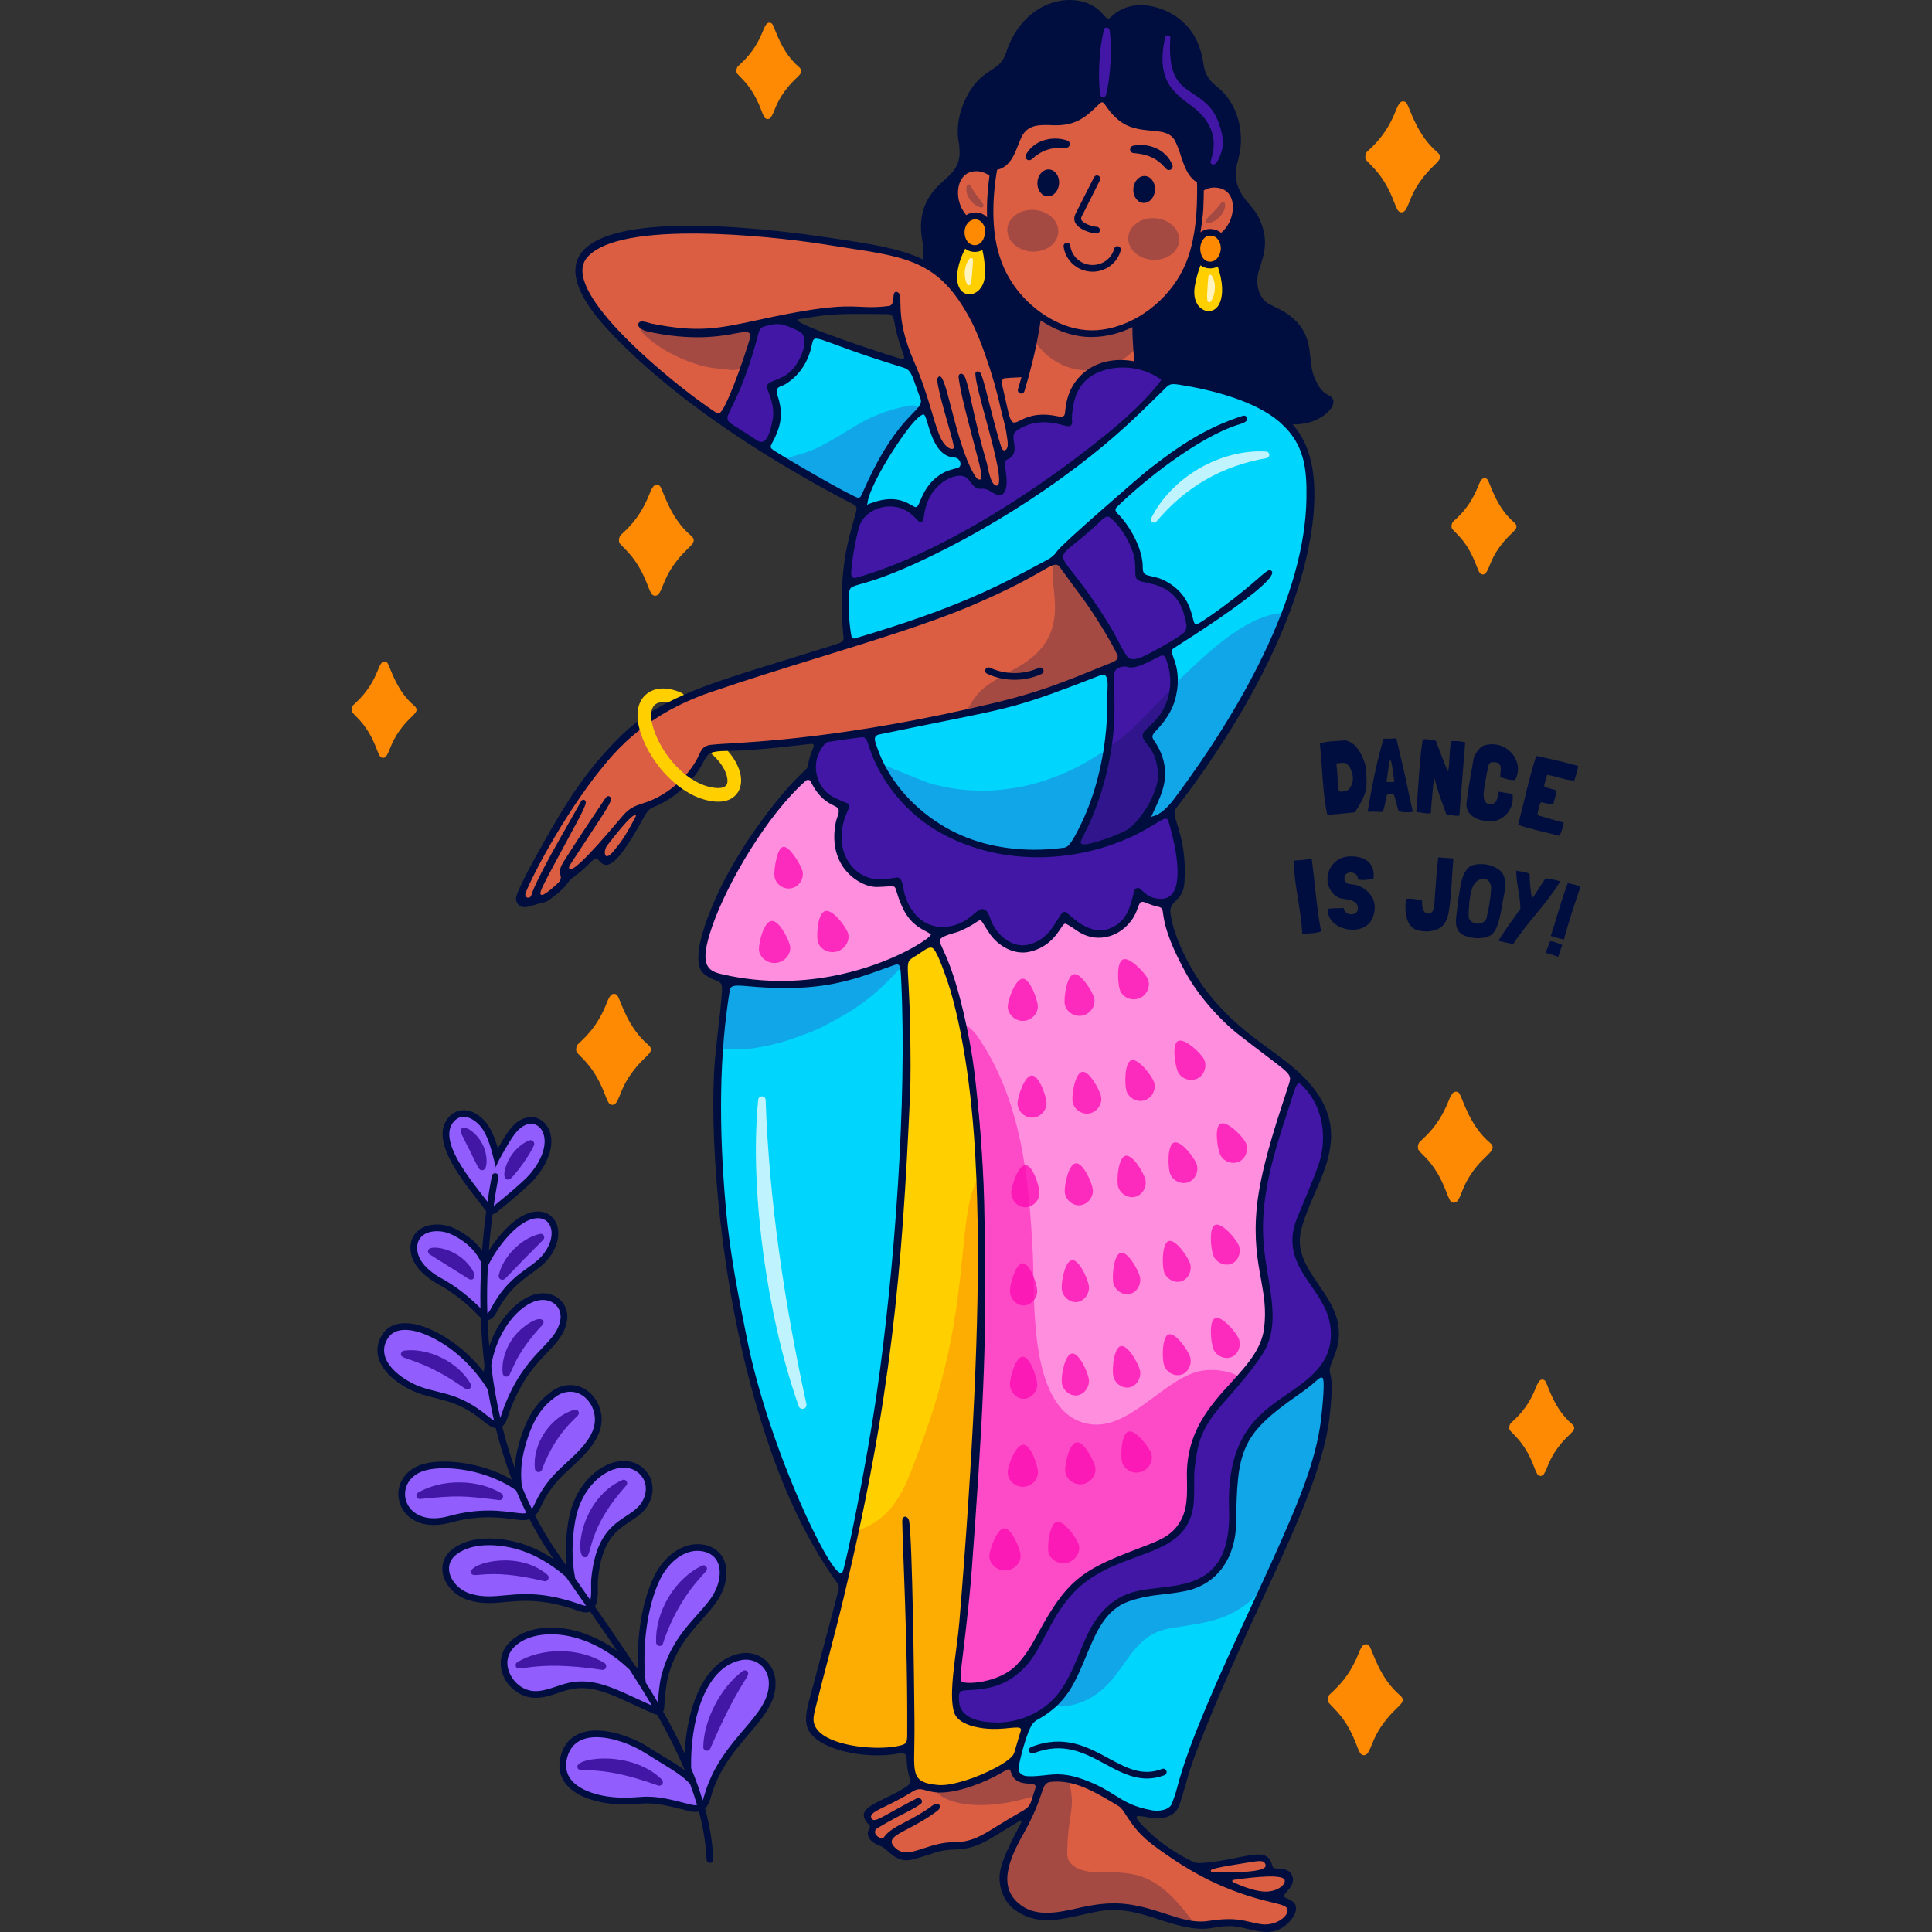 <?xml version="1.0" encoding="UTF-8"?>
<!-- Generator: Adobe Illustrator 26.0.3, SVG Export Plug-In . SVG Version: 6.00 Build 0)  -->
<svg xmlns="http://www.w3.org/2000/svg" xmlns:xlink="http://www.w3.org/1999/xlink" version="1.1" id="Capa_1" x="0px" y="0px" viewBox="0 0 512 512" style="enable-background:new 0 0 512 512;" xml:space="preserve" width="512" height="512">
<rect x="0" y="0" width="512" height="512" fill="#333333" stroke="none"/>
<g>
	<g>
		<g>
			<g>
				<path style="fill:#DB5E43;" d="M296.982,175.309c0.56-0.535,0.236-1.287-0.102-1.978c-5.154-10.535-9.859-16.06-14.906-22.872      c-1.693-2.285-1.629-2.386-4.244-1.024c-5.704,2.972-18.476,10.784-42.757,18.357c-43.802,13.661-52.829,15.929-62.249,22.065      c-14.85,9.673-26.265,30.134-34.095,45.931c-0.317,0.639-0.514,1.352-0.669,2.053c-0.173,0.783,0.859,1.64,1.643,1.369      c1.731-0.598,1.803-1.423,2.239-1.529c0.532-0.13,0.985,1.034,2.546,0.202c1.857-0.99,3.38-2.382,4.749-3.958      c0.509-0.586,0.629-1.278,0.546-2.023c3.455-0.596,5.826-3.742,9.935-8.059c-0.139,2.424-0.153,2.108-0.053,3.062      c0.095,0.912,1.103,1.387,1.858,0.875c3.074-2.086,5.61-7.11,8.079-11.29c0.335-0.567,0.413-1.154,0.13-1.778      c-0.921-2.029,8.923-0.023,16.875-15.18c0.365-0.696,0.943-1.076,1.721-1.166c2.365-0.272,4.72-0.618,7.114-0.6      c17.908,0.132,67.178-8.678,86.148-16.079C282.333,181.358,296.324,175.94,296.982,175.309z M149.539,231.09      c0.023,0.248,0.069,0.495,0.108,0.742c-0.133-0.208-0.273-0.413-0.39-0.63C149.124,230.956,149.487,230.53,149.539,231.09z"/>
				<path style="fill:#DB5E43;" d="M166.914,91.994c7.737,7.418,19.303,16.202,22.998,18.45c0.537,0.327,1.284,0.137,1.638-0.433      c3.157-5.084,7.004-15.848,8.307-22.023c0.126-0.597-0.071-1.334,0.213-1.807c0.385-0.64,1.288-0.584,1.975-0.748      c17.161-4.095,23.672-3.346,32.953-3.435c2.827-0.027,1.855-0.848,2.713-2.861c0.433,2.054-0.376,3.981,1.257,9.796      c2.353,8.38,4.985,11.831,6.582,18.424c4.339,17.922,8.323,10.883,9.228,13.024c0.337,0.797,1.468,3.731,2.658,5.956      c0.755,1.413,2.564,2.901,3.28,1.5c0.244-0.478,0.344-1.188,0.539-1.433c0.159-0.2,0.615,0.995,1.379,2.236      c0.652,1.059,2.179,1.76,2.763,0.671c0.303-0.564,0.409-1.152,0.352-1.795c-0.229-2.586-0.696-5.128-1.373-7.633      c-0.053-0.197,0.064-0.608,0.472-0.205c1.449,1.433,2.891,0.62,2.912-0.744c0.007-0.476-0.064-1.031-0.494-5.237      c1.727-0.248,6.151-4.23,13.05-2.585c1.837,0.438,2.508,0.151,2.538-2.278c0.023-1.839,0.414-3.3,0.959-4.522l18.943,1.298      c-0.551-3.682-1.244-8.756-1.567-13.526c-0.175-2.45-0.236-4.808-0.146-6.868c4.948-2.658,8.823-6.533,11.114-9.702      c2.087-2.93,3.562-6.774,4.536-10.999c0.146,0.026,0.249,0.087,0.413,0.098c11.387,0.781,14.166-15.173,5.197-15.787      c-1.53-0.105-2.97,0.345-4.179,1.163c-0.1-6.466-1.096-12.622-2.798-16.953c-4.048-10.266-12.217-16.118-22.36-17.02      c-0.049-0.025-0.073-0.025-0.122-0.025h-0.098c-10.193-0.463-19.069,4.194-24.482,13.802c-2.28,4.062-4.11,10.031-5.093,16.429      c-1.086-0.976-2.451-1.617-3.981-1.722c-8.968-0.615-8.393,15.568,2.994,16.349c0.163,0.011,0.274-0.034,0.421-0.04      c0.389,4.325,1.328,8.341,3.001,11.536c1.779,3.411,5.043,7.723,9.475,10.989c-0.159,1.173-0.436,3.434-1.105,6.822      c-0.476,2.427-1.17,5.448-2.147,9.03c-2.356,0.123-5.257-0.048-7.173,0.443c-1.089,0.279-0.898-0.739-2.768-6.186      c-2.841-8.274-8.843-19.381-16.278-23.199c-5.838-2.998-9.006-3.228-14.846-4.32c-19.923-3.723-42.145-7.109-62.343-3.942      c-9.9,1.553-18.072,5.345-13.779,14.468C157.064,81.594,163.612,88.828,166.914,91.994z M266.942,112.089      c0.159,0.179,0.099-0.143,0.288,1.539c-0.309-0.379-0.449-0.816-0.419-1.305C266.817,112.243,266.897,112.167,266.942,112.089z"/>
				<path style="fill:#DB5E43;" d="M340.732,504.234c-2.287-0.763-5.122-1.188-4.964-1.518c0.083-0.173,0.177-0.445,0.311-0.474      c6.296-1.334,6.217-4.917,4.458-5.621c-2.017-0.807-4.185,0.618-6.441,0.1c0.166-0.104,0.327-0.217,0.5-0.307      c0.182-0.095,0.398-0.138,0.559-0.257c1.237-0.92,1.289-2.696-0.542-3.395c-1.247-0.476-1.124-0.083-9.484,1.209      c-4.364,0.674-5.783,0.125-6.84,1.431c-0.297,0.367-0.694,0.433-1.099,0.201c-10.242-5.857-14.465-9.33-18.468-15.713      c-1.089-1.736-1.689-2.035-6.419-4.695c-4.925-2.769-9.242-4.371-14.788-3.685c-0.635,0.078-1.201,0.376-1.484,0.996      c-0.467,1.027-0.575,0.111-0.856-0.121c-0.83-0.684-1.333-0.307-3.279-0.545c-3.449-0.421-2.946-3.306-3.296-4.123      c-0.228-0.531-1.263-0.136-1.64,0.12c-6.057,4.13-15.074,7.648-22.53,5.521c-0.857-0.245-1.62-0.116-2.38,0.321      c-9.236,5.305-9.428,4.754-11.438,6.26c-0.757,0.567-1.066,1.906-0.093,3.063c1.378,1.64-1.166,3.385,2.645,4.994      c0.628,0.265,1.175,0.154,1.762-0.174c0.908-0.509-0.243,1.664,2.797,3.273c1.111,0.588,2.312,0.932,3.596,0.674      c4.525-0.909,5.35-1.87,6.813-2.101c6.594-1.042,8.63-0.395,12.918-2.851c3.354-1.921,13.271-8.66,12.026-6.212      c-4.778,9.382-10.409,17.121-4.589,23.601c1.9,2.115,4.327,3.182,7.116,3.387c2.904,0.214,5.803,0.136,8.63-0.694      c3.971-1.166,9.397-2.212,13.481-1.643c10.143,1.413,16.008,5.959,23.596,4.579c8.294-1.509,10.986,1.579,15.37,0.885      c2.136-0.338,3.926-1.301,5.152-3.126C342.908,505.994,342.504,504.825,340.732,504.234z"/>
			</g>
			<g>
				<path style="fill:#FFCF00;" d="M322.338,67.432c-2.467-5.149-5.696,2.807-6.605,8.348c-1.488,9.08,9.588,10.943,9.006,0.291      C324.575,73.074,323.628,70.124,322.338,67.432z"/>
				<path style="fill:#FFCF00;" d="M261.955,71.995c-0.123-5.614-2.206-13.944-5.37-9.191c-1.654,2.485-3.006,5.273-3.587,8.217      C250.929,81.487,262.156,81.193,261.955,71.995z"/>
				<path style="fill:#FFCF00;" d="M270.937,456.523c-4.923,0.884-7.518,2.071-14.605-0.57c-1.862-0.698-2.642-1.722-2.932-2.944      c-0.524-2.223-0.489-6.156,0.011-8.332c0.245-1.036,4.201-41.289,4.608-51.309c0.047-1.036-0.047-2.095,0.139-3.095      c0.698-3.852,0.337-9.799,0.698-11.777c0.663-3.619,0.128-11.369,0.873-15.501c0.303-1.734,0.186-34.958,0.093-45.071      c-0.035-3.608-0.303-4.306-0.442-5.83c-0.07-0.733-0.116-1.641-0.081-3.154c0.326-16.99-7.983-62.166-13.045-59.268      c-6.319,3.631-6.714,3.631-6.61,4.725c2.583,28.72-0.07,83.671-10.218,139.018c-0.803,4.387-1.606,8.472-2.409,12.277      c-8.46,40.393-16.024,49.831-10.066,54.241c5.912,4.364,15.233,4.899,22.425,3.398c1.21-0.256,1.722-0.861,1.781-2.188      c0.268-6.144-0.163-20.935,0.198-22.972c0.384,1.362,0.233,23.728,0.221,29.349c0,2.456,0.326,4.678,2.979,5.551      c2.083,0.687,4.201,1.071,6.412,0.745c6.168-0.931,11.742-3.282,16.839-6.831c2.362-1.641,1.292-2.165,3.84-8.612      c0.105-0.291,0.163-0.593,0.233-0.896C271.996,457.012,271.438,456.441,270.937,456.523z"/>
			</g>
			<g>
				<path style="fill:#FD8A02;" d="M321.157,61.601c-5.246-0.564-5.297,8.819-0.371,8.641      C325.288,70.081,325.781,62.099,321.157,61.601z"/>
				<path style="fill:#FD8A02;" d="M258.571,57.196c-4.649-0.155-5.279,7.817-0.843,8.608      C262.58,66.67,263.845,57.373,258.571,57.196z"/>
			</g>
			<path style="fill:#FF8EDE;" d="M342.319,287.64c0.79-2.954,1.04-2.999-2.848-5.984c-10.757-8.257-13.557-9.918-19.233-16.62     c-5.79-6.835-9.961-16.577-10.866-21.117c-0.472-2.369-0.243-4.14-1.677-4.366c-4.259-0.669-5.6-2.991-6.219-1.339     c-0.986,2.632-0.84,3.309-3.003,6.088c-3.319,4.263-9.552,4.427-13.645,1c-1.852-1.551-2.44-2.835-3.581-1.024     c-1.801,2.857-3.458,5.718-8.237,7.083c-3.493,0.997-7.998-1.328-10.107-4.611c-2.296-3.575-1.983-5.376-4.503-3.289     c-2.024,1.677-4.298,2.881-6.927,3.321c-1.047,0.175-1.92,0.758-2.835,1.238c-0.242-0.585-0.527-1.116-1.198-1.331     c-3.504-1.123-5.803-3.223-7.198-5.992c-2.894-5.746-1.299-7.191-4.118-6.644c-10.707,2.079-16.617-8.783-13.434-17.196     c1.342-3.547,0.92-2.85-2.018-4.517c-4.132-2.345-4.494-4.677-5.617-6.762c-0.193-0.358-1.04-0.435-1.633,0.174     c-15.821,16.221-23.46,31.402-26.888,45.062c-0.359,1.429-0.345,2.873-0.289,4.324c0.039,1.006,0.501,1.787,1.353,2.311     c1.33,0.819,2.729,1.513,4.255,1.859c2.927,0.664,5.863,1.31,8.888,1.318c12.348,0.031,13.242,0.012,14.29-0.162     c6.973-1.161,14.373-2.248,23.476-6.755c4.598-2.276,9.026-5.468,10.02-5.562c-1.2,1.774,0.002,0.934,3.299,10.658     c8.178,24.12,9.303,50.911,8.725,76.143c-2.222,97.166-9.679,111.488-5.833,111.707c25.145,1.432,16.085-23.552,40.899-33.046     c5.098-1.95,12.799-3.702,16.448-8.008c4.171-4.921,3.142-12.47,3.674-18.323c1.277-14.047,12.289-18.626,18.11-29.349     c3.821-7.04,2.31-12.07,1.012-19.981c-0.592-3.605-1.792-11.83-1.057-15.403C333.872,311.348,341.563,290.465,342.319,287.64z"/>
			<g>
				<path style="fill:#00D5FE;" d="M239.056,254.914c-0.639-2.194-5.309,2.956-20.302,5.238      c-22.009,3.348-25.585-2.726-26.169,1.747c-3.015,23.145-4.321,43.252,2.82,84.288c3.672,21.104,9.829,41.889,20.02,60.808      c1.766,3.279,3.778,6.426,5.717,9.609c0.369,0.605,0.911,1.109,1.4,1.635c3.648,3.929,15.486-76.238,16.743-107.805      c0.784-19.687,0.508-4.464,0.755-29.494c-0.016,0-0.032,0-0.049,0C239.991,276.778,240.16,258.706,239.056,254.914z"/>
				<path style="fill:#00D5FE;" d="M224.42,155.798c-0.32,1.727-0.134,8.623-0.081,9.932c0.05,1.229,0.382,2.449,0.614,3.667      c0.098,0.514,0.695,0.909,1.168,0.783c6.164-1.644,15.513-4.652,25.909-8.713c14.099-5.507,21.602-10.043,26.583-12.784      c2.164-1.191,1.655-2.092,3.564-3.781c2.251-1.992,10.636-8.879,14.303-12.554l0.131-0.094c-1.926,1.91-1.637,1.665-2.617,2.583      c0.297,0.418,0.528,0.91,0.901,1.243c3.292,2.937,7.164,9.052,7.146,14.324c-0.004,1.197-0.017,2.202,0.808,2.474      c0.88,0.29,1.77,0.588,2.679,0.747c4.346,0.758,8.735,5.103,9.53,9.567c0.667,3.744,0.764,3.212,1.335,3.994l-0.002,0.002      c-1.447,0.998-2.887,2.006-4.343,2.99c-0.6,0.406-1.245,0.744-1.846,1.148c-1.498,1.006,0.023,2.156,0.847,6.405      c1.129,5.827-1.57,11.926-5.464,15.449c-2.512,2.273-1.369,2.122,0.15,4.529c6.88,10.902-4.607,20.081-2.603,20.654      c0.271,0.078,0.642,0.153,0.856,0.03c3.84-2.196,5.166-2.943,6.578-4.6c21.16-24.819,53.983-88.94,25.737-105.098      c-7.449-4.262-16.861-6.595-25.374-7.911c-3.144-0.486-4.436,6.043-25.766,22.014c-16.56,12.399-37.93,25.212-57.633,31.31      C225.108,154.86,224.588,154.892,224.42,155.798z"/>
				<path style="fill:#00D5FE;" d="M350.109,363.559c-0.321,0.252-0.657,0.491-0.937,0.783      c-7.451,7.761-22.583,11.716-22.277,30.619c0.157,9.736,0.323,22.18-11.733,25.618c-7.196,2.052-17.852,0.238-23.191,8.291      c-6.524,9.841-6.386,20.461-17.665,26.21c-0.873,0.445-1.459,1.108-1.846,2.008c-1.189,2.766-2.177,5.597-2.815,8.541      c-0.541,2.496-1.204,5.224,1.554,5.749c3.238,0.617,6.482-0.485,9.675-0.197c10.111,0.914,15.136,7.799,24.568,9.489      c2.319,0.415,5.071-0.201,6.075-2.582c0.28-0.664,0.493-1.364,0.665-2.064c8.35-33.995,37.54-75.335,39.16-102.845      C351.416,371.928,351.259,362.656,350.109,363.559z"/>
				<path style="fill:#00D5FE;" d="M276.46,226.164c1.852-0.403,3.563-0.3,5.567-0.484c1.493-0.137,1.998-0.884,3.988-4.419      c3.911-6.946,6.061-15.099,7.339-22.974c1.426-8.782,0.504-9.695,0.966-12.059c0.203-1.036,0.209-2.036,0.008-3.077      c-0.184-0.954-0.095-2.556-0.354-4.328c-0.36-2.469-3.037-0.21-13.791,3.605c-20.911,7.418-45.101,10.388-48.852,11.794      c-1.773,0.665,1.84,7.702,2.679,9.412c2.619,5.338,6.729,9.395,11.18,13.169c10.797,7.754,18.742,8.305,27.248,9.275      C273.232,226.169,275.86,226.294,276.46,226.164z"/>
				<path style="fill:#00D5FE;" d="M203.75,119.479c2.331,1.6,13.35,8.279,23.125,13.285c0.575,0.295,1.177,0.37,1.806,0.212      c0.06-0.172,0.12-0.344,0.18-0.517c0.305,0.298-0.138,0.339-0.179,0.518c-0.199,5.278,3.382-2.183,10.815,0.846      c0.909,0.371,2.556,1.426,3.244,1.798c0.438,0.238,1.064-0.049,1.256-0.56c0.108-0.289,0.229-0.578,0.294-0.879      c0.828-3.828,4.719-8.849,9.743-9.249c0.309-0.025,0.617-0.061,0.923-0.108c0.545-0.084,0.94-0.624,0.778-1.12      c-0.715-2.192-0.885-2.987-2.06-3.181c-1.075-0.177-1.937,0.349-3.841-1.642c-1.56-1.632-1.635-2.46-4.679-11.057      c-0.42-1.187,0.661,0.274-2.322-7.692c-1.245-3.325-1.512-2.987-3.996-3.787c-32.884-10.584-20.729-10.199-26.206-0.481      c-3.95,7.009-8.342,5.246-7.824,7.365c1.025,4.192,2.238,7.547-0.292,12.634C203.7,117.504,202.714,118.768,203.75,119.479z"/>
			</g>
			<path style="opacity:0.5;fill:#FD8A02;" d="M271.88,457.477c-0.07,0.303-0.128,0.605-0.233,0.896     c-2.548,6.447-1.478,6.971-3.84,8.611c-5.097,3.549-10.671,5.9-16.839,6.831c-2.211,0.326-4.329-0.058-6.412-0.745     c-2.653-0.873-2.979-3.095-2.979-5.551c0.012-5.621,0.163-27.987-0.221-29.349c-0.361,2.037,0.07,16.827-0.198,22.972     c-0.058,1.327-0.57,1.932-1.781,2.188c-7.192,1.501-16.513,0.966-22.425-3.398c-5.958-4.41,1.606-13.848,10.066-54.241     c0.209-0.058,0.407-0.128,0.616-0.198c10.276-3.689,12.743-12.789,16.362-22.343c14.128-37.425,9.054-61.351,15.384-71.057     c0.14,1.524,0.407,2.223,0.442,5.83c0.093,10.113,0.209,43.337-0.093,45.071c-0.745,4.131-0.209,11.882-0.873,15.501     c-0.361,1.979,0,7.925-0.698,11.777c-0.186,1.001-0.093,2.06-0.139,3.095c-0.407,10.02-4.364,50.273-4.608,51.308     c-0.5,2.176-0.535,6.11-0.011,8.332c0.291,1.222,1.07,2.246,2.932,2.944c7.087,2.642,9.682,1.455,14.605,0.57     C271.438,456.441,271.996,457.012,271.88,457.477z"/>
			<path style="opacity:0.5;fill:#FC09B2;" d="M254.842,446.691c-3.257-0.209,0.983-21.668,1.19-23.454     c3.671-31.675,5.557-64.415,4.282-96.256c-0.505-12.62-1.501-25.122-2.401-37.687c-0.796-11.115-3.401-17.34-1.923-17.277     c0.29,0.012,0.657,0.048,0.85,0.226c0.683,0.63,1.402,1.257,1.932,2.01c11.942,16.982,13.928,38.143,14.944,58.269     c0.594,11.775-1.448,42.676,15.323,44.92c9.98,1.335,18.646-10.963,27.843-13.79c4.978-1.53,10.479,0.318,10.847,0.936     c1.037,1.741-0.891,1.808-6.774,9.441c-5.318,6.899-5.515,13.356-5.655,22.091c-0.223,13.903-11.079,12.805-24.062,19.529     C272.368,425.424,278.049,448.182,254.842,446.691z"/>
			<g style="opacity:0.25;">
				<path style="fill:#4217A6;" d="M284.064,224.512c0.175-0.244,0.477-0.57,0.722-0.826l-0.105,0.128      c0.035,0.093,0.07,0.407,0.221,0.698c-0.374-1.885,5.416-6.749,8.297-23.868c-0.035,0.151-0.081,0.302-0.139,0.442      c-0.571-1.874-0.117-2.246-2.572-0.687c-13.303,8.448-29.29,11.633-44.581,7.029c-0.896-0.269-11.908-4.816-11.929-4.736      c-0.047,0.174-0.117,0.407-0.058,0.558c2.025,4.736,5.528,8.379,9.345,11.882c8.316,7.646,21.447,11.09,32.456,11.09      C281.329,225.327,282.726,226.386,284.064,224.512z"/>
				<path style="fill:#4217A6;" d="M302.812,217.472l-0.093,0.116c0.326,0.908,0.675,1.164,1.234,0.838      c3.933-2.304,5.155-2.921,6.587-4.597c9.705-11.335,24.787-36.669,29.372-50.273c0.163-0.512-0.314-1.094-0.814-1.036      c-9.449,1.024-19.806,11.137-26.533,17.584c-1.687,1.618-1.059,2.63-1.745,2.746c-0.442,3.305-2.013,6.692-5.05,9.764      c-1.443,1.466-2.432,1.978-1.862,2.886c1.385,2.188,2.979,3.328,3.712,8.064c1.197,7.599-6.619,15.583-6.715,15.71      C301.555,218.74,302.195,218.135,302.812,217.472z"/>
				<path style="fill:#4217A6;" d="M351.83,368.245c0-1.18,0.217-0.987-0.586-4.276c-0.122-0.499-0.854-0.676-1.271-0.341      c-2.376,1.907,0.365,0.429-8.454,6.81c-1.207,0.874-6.964,5.143-8.383,6.891c-9.903,12.203-4.065,22.498-7.52,32.899      c-2.389,7.192-7.781,10.735-15.194,11.229c-2.755,0.183-7.848,0.842-11.276,2.028c-11.367,3.931-10.95,18.617-18.782,27.085      c-0.201,0.217-0.293,0.537-0.428,0.813c-0.096,0.197,0.206,0.667,0.433,0.729c2.224,0.607,6.695-1.032,8.598-2.12      c9.434-5.389,10.047-16.549,20.962-18.439c9.375-1.624,15.667-1.671,23.291-8.911c1.515-1.439,1.443-1.267,8.729-17.76      c7.957-18.012,8.856-25.144,9.955-36.631C351.881,368.249,351.855,368.247,351.83,368.245z"/>
				<path style="fill:#4217A6;" d="M237.215,254.626c-15.101,6.108-24.437,7.722-43.057,5.544c-0.603-0.07-1.256,0.404-1.409,0.982      c-0.606,2.288-1.889,15.241-1.898,15.363c-0.057,0.781,0.476,1.479,1.219,1.507c5.389,0.2,7.041-0.022,11.693-0.993      c3.553-0.741,6.948-2.003,10.346-3.257c3.415-1.26,6.555-3.059,9.69-4.865c5.613-3.234,10.424-7.437,14.684-12.29      c0.756-0.861,0.672-1.374,0.417-1.926C238.638,254.121,237.801,254.389,237.215,254.626z"/>
				<path style="fill:#4217A6;" d="M227.275,132.908c2.687,1.321,2.845-9.651,14.984-22.532c0.423-0.449,0.786-0.958,1.142-1.464      c0.109-0.155,0.102-0.392,0.163-0.659c-0.18-0.189-0.347-0.493-0.597-0.603c-0.683-0.299-1.428-0.275-2.14-0.128      c-3.785,0.783-8.634,1.929-14.959,5.859c-11.343,7.047-11.652,6.187-17.077,7.971c-0.341,0.112-0.472,0.841-0.186,1.058      C209.665,123.215,218.665,128.674,227.275,132.908z"/>
			</g>
			<g style="opacity:0.75;">
				<path style="fill:#FC09B2;" d="M218.678,241.433c-1.008,0.284-1.568,1.805-1.86,3.53c-0.293,1.7-0.309,3.582-0.094,4.519      c0.414,1.884,2.736,3.339,5.058,2.69c2.324-0.642,3.551-3.108,2.934-4.916C224.072,245.432,220.651,240.891,218.678,241.433z"/>
				<path style="fill:#FC09B2;" d="M207.566,246.679c-0.944-1.5-2.059-2.704-3.103-2.617c-2.04,0.205-3.396,5.651-3.335,7.589      c0.076,1.909,2.108,3.767,4.508,3.529c2.4-0.23,4.042-2.424,3.75-4.33C209.247,249.896,208.501,248.158,207.566,246.679z"/>
				<path style="fill:#FC09B2;" d="M210.492,226.813c-1.008-1.397-2.086-2.54-2.948-2.379c-0.862,0.156-1.421,1.602-1.816,3.261      c-0.388,1.647-0.588,3.515-0.487,4.471c0.172,1.911,2.192,3.663,4.434,3.244c2.243-0.416,3.496-2.779,2.969-4.623      C212.394,229.858,211.488,228.2,210.492,226.813z"/>
				<path style="fill:#FC09B2;" d="M302.004,264.532c2.153-0.903,2.989-3.47,2.132-5.191c-0.421-0.869-1.638-2.299-2.946-3.455      c-1.31-1.143-2.692-2.008-3.599-1.627c-1.766,0.743-1.396,6.328-0.786,8.155C297.431,264.231,299.852,265.439,302.004,264.532z"/>
				<path style="fill:#FC09B2;" d="M286.81,269.136c2.293-0.443,3.637-2.785,3.148-4.644c-0.234-0.933-1.138-2.597-2.179-3.981      c-1.051-1.397-2.224-2.51-3.191-2.332c-0.965,0.189-1.592,1.664-2,3.331c-0.4,1.678-0.564,3.548-0.434,4.498      C282.395,267.914,284.518,269.585,286.81,269.136z"/>
				<path style="fill:#FC09B2;" d="M270.997,270.546c2.334,0.027,4.128-1.981,4.029-3.904c-0.039-0.958-0.582-2.771-1.32-4.347      c-0.743-1.567-1.665-2.918-2.649-2.928c-1.916-0.023-3.809,5.244-3.98,7.164C266.927,268.444,268.663,270.519,270.997,270.546z"/>
				<path style="fill:#FC09B2;" d="M312.202,275.878c-1.691,0.865-0.809,6.393-0.036,8.153c0.787,1.756,3.221,2.776,5.2,1.762      c1.984-1.006,2.585-3.577,1.626-5.244C318.016,278.891,313.895,275.026,312.202,275.878z"/>
				<path style="fill:#FC09B2;" d="M299.83,280.977c-1.803,0.595-1.817,6.171-1.329,8.048c0.494,1.845,2.74,3.256,4.854,2.562      c2.117-0.683,3.122-3.119,2.437-4.92C305.093,284.879,301.635,280.402,299.83,280.977z"/>
				<path style="fill:#FC09B2;" d="M289.844,286.524c-0.967-1.453-2.078-2.622-3.036-2.475c-1.877,0.285-2.775,5.81-2.594,7.727      c0.196,1.912,2.186,3.642,4.385,3.309c2.198-0.344,3.579-2.583,3.189-4.476C291.601,289.665,290.802,287.958,289.844,286.524z"/>
				<path style="fill:#FC09B2;" d="M273.459,285.007c-1.899-0.012-3.662,5.301-3.787,7.221c-0.11,1.92,1.581,3.946,3.805,3.958      c2.224,0.018,3.942-1.984,3.858-3.906C277.232,290.359,275.355,285.028,273.459,285.007z"/>
				<path style="fill:#FC09B2;" d="M302.508,381.388c-1.182-1.265-2.489-2.276-3.463-1.994c-0.967,0.302-1.469,1.839-1.717,3.535      c-0.24,1.705-0.208,3.588,0.025,4.522c0.443,1.848,2.745,3.328,4.982,2.627c2.253-0.638,3.378-3.144,2.731-4.93      C304.747,384.242,303.689,382.667,302.508,381.388z"/>
				<path style="fill:#FC09B2;" d="M285.293,382.246c-1.015,0.111-1.766,1.554-2.286,3.212c-0.518,1.637-0.791,3.492-0.713,4.452      c0.077,0.957,0.608,1.888,1.42,2.544c0.809,0.638,1.902,1.003,3.051,0.875c2.307-0.31,3.84-2.493,3.504-4.4      C289.918,387.05,287.271,381.986,285.293,382.246z"/>
				<path style="fill:#FC09B2;" d="M271.212,382.846c-2.001-0.062-3.99,5.175-4.169,7.106c-0.164,1.899,1.553,4.001,3.878,4.069      c2.324,0.094,4.18-1.875,4.151-3.795C275.023,388.303,273.209,382.931,271.212,382.846z"/>
				<path style="fill:#FC09B2;" d="M283.43,405.459c-1.137-1.304-2.401-2.401-3.375-2.14c-0.986,0.221-1.569,1.741-1.93,3.431      c-0.355,1.682-0.46,3.563-0.291,4.509c0.316,1.902,2.579,3.468,4.956,2.898c2.377-0.581,3.674-3.03,3.078-4.85      C285.581,408.389,284.565,406.78,283.43,405.459z"/>
				<path style="fill:#FC09B2;" d="M266.147,405.019c-1.017,0.017-1.929,1.354-2.656,2.915c-0.721,1.571-1.24,3.388-1.285,4.349      c-0.112,1.898,1.745,3.959,4.175,3.914c2.429-0.028,4.237-2.1,4.078-4.023c-0.069-0.965-0.684-2.737-1.492-4.297      C268.152,406.306,267.164,405.032,266.147,405.019z"/>
				<path style="fill:#FC09B2;" d="M330.069,302.687c-0.921-1.71-4.871-5.686-6.587-4.893c-1.719,0.795-0.895,6.368-0.145,8.139      c0.761,1.766,3.106,2.809,5.055,1.906C330.336,306.927,330.96,304.372,330.069,302.687z"/>
				<path style="fill:#FC09B2;" d="M311.153,302.783c-1.81,0.58-1.663,6.208-1.127,8.056c0.545,1.844,2.747,3.165,4.786,2.509      c2.03-0.683,2.965-3.122,2.286-4.909C316.397,306.633,312.954,302.186,311.153,302.783z"/>
				<path style="fill:#FC09B2;" d="M300.702,317.206c2.088-0.463,3.305-2.751,2.839-4.611c-0.482-1.87-3.388-6.714-5.246-6.308      c-1.87,0.361-2.375,5.964-2.055,7.861C296.57,316.043,298.603,317.615,300.702,317.206z"/>
				<path style="fill:#FC09B2;" d="M286.253,319.414c2.125-0.239,3.596-2.349,3.346-4.256c-0.264-1.905-2.602-7.079-4.492-6.863      c-1.899,0.141-3.04,5.642-2.939,7.563C282.28,317.777,284.122,319.584,286.253,319.414z"/>
				<path style="fill:#FC09B2;" d="M271.778,308.772c-1.902-0.047-3.665,5.251-3.786,7.18c-0.11,1.909,1.512,3.952,3.652,3.997      c2.139,0.014,3.843-1.907,3.812-3.83C275.41,314.195,273.679,308.781,271.778,308.772z"/>
				<path style="fill:#FC09B2;" d="M322.045,324.591c-1.728,0.684-1.173,6.282-0.517,8.085c0.669,1.809,2.899,2.996,4.826,2.232      c1.928-0.762,2.661-3.25,1.88-4.989C327.427,328.152,323.775,323.918,322.045,324.591z"/>
				<path style="fill:#FC09B2;" d="M309.746,328.883c-1.798,0.512-1.799,6.13-1.319,7.992c0.489,1.86,2.589,3.269,4.573,2.704      c1.983-0.571,2.964-2.956,2.366-4.771C314.75,332.972,311.543,328.375,309.746,328.883z"/>
				<path style="fill:#FC09B2;" d="M299.305,342.945c2.018-0.405,3.218-2.664,2.792-4.532c-0.439-1.881-3.211-6.781-5.05-6.418      c-1.845,0.341-2.358,5.931-2.047,7.829C295.321,341.72,297.282,343.32,299.305,342.945z"/>
				<path style="fill:#FC09B2;" d="M285.386,345.069c2.041-0.25,3.436-2.365,3.178-4.271c-0.269-1.905-2.603-7.06-4.466-6.834      c-1.871,0.172-2.871,5.691-2.725,7.608C281.526,343.489,283.34,345.261,285.386,345.069z"/>
				<path style="fill:#FC09B2;" d="M271.021,334.787c-1.877,0.032-3.354,5.415-3.377,7.345c-0.015,1.915,1.639,3.87,3.695,3.829      c2.056-0.064,3.63-2.045,3.537-3.966C274.773,340.074,272.896,334.727,271.021,334.787z"/>
				<path style="fill:#FC09B2;" d="M322.045,349.329c-1.728,0.684-1.173,6.283-0.517,8.084c0.669,1.809,2.899,2.996,4.826,2.232      c1.928-0.762,2.661-3.25,1.88-4.989C327.427,352.89,323.775,348.656,322.045,349.329z"/>
				<path style="fill:#FC09B2;" d="M309.746,353.622c-1.798,0.511-1.799,6.13-1.319,7.992c0.489,1.86,2.589,3.269,4.573,2.703      c1.983-0.571,2.964-2.956,2.366-4.77C314.75,357.71,311.543,353.113,309.746,353.622z"/>
				<path style="fill:#FC09B2;" d="M299.305,367.683c2.018-0.404,3.218-2.663,2.792-4.532c-0.439-1.881-3.211-6.781-5.05-6.418      c-1.845,0.341-2.358,5.932-2.047,7.83C295.321,366.459,297.282,368.058,299.305,367.683z"/>
				<path style="fill:#FC09B2;" d="M285.386,369.807c2.041-0.25,3.436-2.366,3.178-4.271c-0.269-1.905-2.603-7.06-4.466-6.834      c-1.871,0.171-2.871,5.691-2.725,7.608C281.526,368.227,283.34,369.999,285.386,369.807z"/>
				<path style="fill:#FC09B2;" d="M271.021,359.525c-1.877,0.032-3.354,5.415-3.377,7.345c-0.015,1.915,1.639,3.87,3.695,3.829      c2.056-0.064,3.63-2.045,3.537-3.966C274.773,364.812,272.896,359.465,271.021,359.525z"/>
			</g>
			<g>
				<path style="fill:#4217A6;" d="M260.135,242.656c0.088-0.06,0.134-0.072,0.136-0.077c0.159,0.081,0.446,0.715,0.676,1.226      c0.664,1.467,1.668,3.684,4.185,5.737l0.001,0c1.798,1.459,3.835,2.21,5.958,2.21c0.459,0,0.921-0.035,1.387-0.106      c2.966-0.45,5.82-2.343,7.634-5.066c0.5-0.753,0.888-1.39,1.201-1.906c0.335-0.55,0.679-1.116,0.865-1.293      c2.076,1.875,4.226,3.618,7.656,4.374c3.683,0.816,7.694-1.073,9.739-4.598c1.456-2.509,1.657-3.555,1.87-4.663      c0.073-0.38,0.147-0.772,0.262-1.201c0.014-0.017,0.054-0.039,0.088-0.05c1.297,0.934,2.712,1.873,4.473,2.305      c1.595,0.393,3.161,0.083,4.428-0.868c1.534-1.151,2.504-3.143,2.595-5.326c0.339-7.49-0.58-10.398-2.595-16.77l-0.044-0.141      c-0.137-0.45-0.469-0.809-0.912-0.985c-0.441-0.175-0.923-0.144-1.32,0.085c-0.52,0.301-1.034,0.616-1.547,0.931l-0.845,0.515      c-2.712,1.624-3.886,2.209-4.703,2.545c0.121-0.132,0.227-0.243,0.304-0.32c3.746-3.782,7.289-10.58,6.479-15.726      c-0.592-3.821-1.753-5.411-2.876-6.949c-0.304-0.417-0.611-0.836-0.906-1.302c-0.19-0.302-0.137-0.445,0.898-1.412      c0.268-0.25,0.571-0.534,0.897-0.865c2.91-2.943,4.704-6.417,5.188-10.042c0.136-0.971,0.18-1.923,0.132-2.825      c-0.103-2.29-0.581-6.355-2.591-7.781l1.338-0.796c1.147-0.683,2.297-1.367,3.458-2.027c1.857-1.044,2.462-2.759,1.905-5.397      c-1.84-8.681-7.641-10.121-11.107-10.982c-1.006-0.249-2.146-0.533-2.188-0.87c-0.044-0.353-0.057-0.782-0.073-1.277      c-0.082-2.543-0.221-6.798-4.34-11.936c-0.806-0.992-1.725-1.908-2.614-2.794l-0.393-0.393      c-0.589-0.603-1.649-0.675-2.362-0.162c-0.952,0.675-1.106,0.821-1.618,1.305c-0.741,0.702-2.283,2.161-8.316,7.178      c-3.477,2.898-2.472,4.238,1.271,9.227c2.873,3.83,7.648,10.194,13.88,21.619c-0.331,0.126-0.633,0.237-0.91,0.34      c-2.031,0.751-2.959,1.094-2.886,2.765c0.339,7.658,0.013,14.794-0.967,21.183c-0.046,0.218-0.077,0.434-0.107,0.645      c-0.028,0.201-0.054,0.399-0.106,0.621c-1.955,11.615-5.574,18.143-7.312,21.281c-0.542,0.978-0.87,1.568-0.978,1.998      c-0.113,0.479,0.019,0.91,0.111,1.198c-0.898,0.078-1.756,0.168-2.592,0.256c-2.729,0.287-5.305,0.559-8.306,0.248l-0.736-0.076      c-8.367-0.864-15.594-1.61-22.946-5.889c-6.595-3.838-12.07-9.414-15.837-16.125c-1.696-3.03-2.33-5.154-2.749-6.559      c-0.995-3.332-1.384-3.271-7.848-2.243c-1.14,0.181-2.482,0.395-4.075,0.63c-0.79,0.128-1.429,0.484-1.897,1.058      c-2.602,3.17-3.273,6.757-1.997,10.661c1.264,3.86,4.206,5.228,6.569,6.327c0.482,0.224,0.938,0.436,1.402,0.669      c0.012,0.114-0.172,0.505-0.321,0.819c-0.629,1.328-1.799,3.801-1.341,8.648c0.355,3.796,2.078,6.965,4.852,8.925      c2.877,2.032,6.678,2.591,10.696,1.574c0.002,0,0.004,0,0.005,0c0.108,0,0.347,0.168,0.381,0.263      c0.1,0.382,0.202,0.776,0.27,1.168c0.689,4.037,3.181,9.339,7.935,10.996c5.687,1.983,9.284-0.449,13.836-3.531L260.135,242.656      z"/>
				<path style="fill:#4217A6;" d="M352.107,345.615c-1.047-2.075-5.994-9.402-6.044-9.476c-1.45-2.117-2.675-6.244-2.113-8.782      c0.763-3.449,2.301-7.124,3.788-10.678c1.98-4.733,4.029-9.627,4.278-14.009c1.408-5.728-3.091-14.639-7.605-17.366      c-0.39-0.234-0.729-0.183-0.942-0.099c-0.825,0.327-1.241,1.619-1.828,3.71c-0.116,0.413-0.23,0.818-0.346,1.187      c-6.763,21.561-7.103,25.378-7.352,28.164c-0.065,0.733-0.121,1.367-0.301,2.251c-0.892,4.414-0.036,10.596,0.33,13.235      c0.048,0.345,0.088,0.628,0.113,0.835c0.216,1.778,0.509,3.316,0.793,4.804c0.668,3.506,1.299,6.817,0.801,12.66      c-0.448,5.253-5.553,10.991-10.056,16.053c-2.057,2.312-4,4.495-5.422,6.52c-4.724,6.726-4.835,12.207-4.941,17.506      c-0.059,2.925-0.119,5.95-0.947,9.198c-0.824,3.233-4.843,6.693-8.08,7.895l-1.743,0.645      c-13.992,5.176-20.378,7.539-27.579,20.943l-0.595,1.111c-3.713,6.943-6.397,11.958-14.242,13.971      c-2.75,0.705-4.685,0.726-5.967,0.74c-1.209,0.014-2.008,0.022-2.551,0.581c-0.568,0.582-0.661,1.604-0.635,3.288      c0.034,2.205,0.295,4.449,3.012,5.555c2.272,0.924,5.56,1.233,8.528,1.233c2.753,0,5.232-0.266,6.371-0.554      c5.664-1.432,10.501-5.562,13.618-11.629c1.32-2.567,2.085-4.524,2.826-6.416c0.969-2.478,1.886-4.82,3.951-8.194      c4.414-7.215,10.995-7.941,17.358-8.642c5.474-0.603,10.643-1.173,14.17-5.677c4.123-5.267,4.196-11.057,4.273-17.188      c0.107-8.529,0.218-17.348,11.34-25.92c1.708-1.318,3.318-2.476,4.738-3.498c6.303-4.535,10.107-7.272,11.059-14.993      C354.495,351.863,353.162,347.702,352.107,345.615z"/>
				<path style="fill:#4217A6;" d="M224.651,154.325c0.253,0.145,0.623,0.213,1.098,0.213c6.332,0,31.285-12.268,46.161-22.153      c14.546-9.666,22.72-15.823,35.703-28.935c0.35-0.353,0.607-0.769,0.856-1.171c0.088-0.142,0.176-0.286,0.268-0.424      c0.21-0.316,0.249-0.741,0.101-1.109c-0.087-0.216-0.238-0.37-0.413-0.49l0.195-0.089c-4.808-3.77-11.686-4.722-17.347-2.542      c-0.603,0.232-1.13,0.516-1.653,0.802c-0.888,0.162-1.846,0.569-2.879,1.479c-1.653,1.458-2.667,2.873-3.189,4.454l-0.12,0.362      c-0.627,1.881-1.276,3.826-0.72,5.969c0.107,0.41,0.004,0.727-0.112,0.763c-0.626-0.128-1.146-0.254-1.618-0.369      c-1.643-0.399-2.728-0.662-5.579-0.426c-2.268,0.188-4.411,0.873-6.369,2.037c-1.825,1.085-1.805,2.234-1.768,4.32      c0.012,0.699,0.027,1.569-0.02,2.614c-0.022,0.487-0.271,0.593-0.973,0.772c-0.595,0.152-1.59,0.406-1.461,1.607      c0.079,0.739,0.198,1.452,0.316,2.151c0.306,1.82,0.595,3.539,0.043,5.314c-0.014,0.039-0.138,0.169-0.402,0.247      c-0.279,0.084-0.556,0.059-0.73-0.067c-0.393-0.286-0.801-0.582-1.119-0.918c-0.957-1.01-1.838-0.875-2.549-0.769      c-0.735,0.111-1.268,0.192-2.075-0.844c-0.1-0.129-0.201-0.268-0.305-0.41c-0.799-1.1-1.896-2.605-4.49-2.033      c-5.999,1.324-9.45,6.77-9.885,11.654c-0.143-0.124-0.304-0.283-0.476-0.452c-1.157-1.142-3.057-3.039-7.921-2.935      c-3.577,0.089-7.912,2.396-8.901,6.497c-1.338,5.55-1.954,8.537-2.229,13.839C224.064,153.736,224.264,154.105,224.651,154.325z      "/>
				<path style="fill:#4217A6;" d="M213.396,87.057L213.396,87.057c-5.292-2.4-5.801-2.471-6.644-2.588      c-0.145-0.02-0.3-0.042-0.5-0.081l-0.097-0.019l-1.521,0.313c-4.048,0.825-4.29,0.874-4.992,3.589      c-0.067,0.259-0.141,0.545-0.228,0.864c-2.848,10.421-5.555,15.832-7.009,18.739c-1.301,2.599-1.894,3.786-0.35,4.799      l0.25,0.164c5.574,3.663,8.692,5.633,9.268,5.854c0.106,0.04,0.25,0.077,0.425,0.077c0.363,0,0.865-0.153,1.464-0.735      c2.049-1.992,3.922-7.668,1.672-14.047c-0.046-0.13-0.097-0.265-0.149-0.401c-0.116-0.303-0.33-0.868-0.348-0.958      c0.386-0.179,0.791-0.337,1.21-0.5c1.599-0.623,3.41-1.329,5.22-3.458c2.067-2.429,3.273-5.387,3.687-9.04      C214.888,88.465,214.379,87.503,213.396,87.057z"/>
			</g>
			<g style="opacity:0.25;">
				<path style="fill:#000E3F;" d="M273.971,90.145c3.048,4.56,7.73,7.608,13.143,7.974c5.413,0.39,10.437-1.975,14.07-6.023      c-0.171-2.463-0.244-4.828-0.146-6.876c-3.804,2.121-8.242,3.462-13.046,3.194l-0.219-0.025      c-4.853-0.39-9.144-2.389-12.68-5.048C274.922,84.512,274.63,86.78,273.971,90.145z"/>
				<path style="fill:#000E3F;" d="M305.367,68.851c3.72,0.255,6.916-2.011,7.124-5.052c0.208-3.041-2.648-5.722-6.368-5.977      c-3.719-0.255-6.915,2.012-7.123,5.053C298.792,65.915,301.648,68.596,305.367,68.851z"/>
				<path style="fill:#000E3F;" d="M273.327,66.655c3.719,0.255,6.915-2.012,7.123-5.053c0.208-3.041-2.648-5.722-6.367-5.977      c-3.72-0.255-6.916,2.011-7.124,5.052C266.751,63.718,269.608,66.4,273.327,66.655z"/>
				<path style="fill:#000E3F;" d="M291.281,496.179c-3.713,0.063-8.517-1.18-8.458-4.906c0.18-11.279,2.194-11.369,0.7-18.194      c-0.2-0.914-0.774-1.471-1.675-1.592c-1.444-0.193-2.892-0.197-4.333,0.021c-0.634,0.096-1.202,0.377-1.483,0.997      c-0.46,1.016-0.573,0.129-0.856-0.116c-0.786-0.681-1.338-0.312-3.275-0.547c-4.283-0.52-2.479-4.778-3.784-4.405      c-0.485,0.139-0.996,0.289-1.409,0.566c-3.825,2.568-10.547,5.592-15.202,5.892c-1.024,0.066-2.039,0.291-3.056,0.46      c-1.841,0.305,5.922,7.86,26.259,1.424c-2.08,8.485-6.45,11.338-8.435,19.909c-0.968,4.178,0.973,8.391,4.68,10.502      c8.059,4.589,16.76-2.231,26.563-0.951c8.379,1.094,18.069,5.789,18.145,3.895c0.008-0.198,0.048-0.455-0.053-0.589      C306.677,496.721,301.417,496.009,291.281,496.179z M274.738,475.736c0.053-0.162,0.107-0.324,0.16-0.486      C275.188,475.536,274.827,475.587,274.738,475.736z"/>
				<path style="fill:#000E3F;" d="M270.038,176.612c-8.259,4.763-9.982,5.217-13.313,10.726c-0.504,0.833,0.492,1.029,0.679,1.108      c0.342-0.048,0.755-0.079,1.157-0.167c16.013-3.473,23.103-6.501,37.077-12.21c0.859-0.351,1.733-0.791,1.648-1.57      c-0.165-1.515-5.091-9.768-6.52-11.959c-2.743-4.204-9.319-12.863-10.146-13.713c-0.343-0.352-1.154-0.199-1.325,0.254      C277.188,154.653,285.213,167.861,270.038,176.612z"/>
				<path style="fill:#000E3F;" d="M199.051,86.47c-13.773,2.283-10.012,1.503-17.251,1.67c-7.038,0.162-10.302-1.779-11.892-1.78      c-2.025-0.001,2.917,5.678,12.208,9.289c5.452,2.119,7.245,1.814,10.883,2.317c1.096,0.152,1.22,0.168,2.158,0.011      c1.219-0.203,2.064-0.81,2.477-2.045c0.565-1.689,2.208-6.902,2.268-8.684C199.912,86.941,199.364,86.418,199.051,86.47z"/>
				<path style="fill:#000E3F;" d="M324.4,53.601c-0.562-0.452-0.967,0.479-1.696,1.337c-1.442,1.669-2.354,2.326-3.09,3.267      c-0.445,0.569,0.141,1.483,2.227,0.353C324.443,57.123,325.134,54.19,324.4,53.601z"/>
				<path style="fill:#000E3F;" d="M259.934,54.998c0.493,0.13,0.898-0.402,0.641-0.842c0.065,0.111-0.179-0.346-0.935-1.331      c-0.35-0.491-0.823-1.006-1.679-2.326c-0.248-0.389-0.815-1.386-0.815-1.386c-0.217-0.36-0.767-0.307-0.9,0.103      C255.514,51.462,257.501,54.348,259.934,54.998z"/>
				<path style="fill:#000E3F;" d="M305.769,192.608c3.048-3.072,4.609-6.462,5.048-9.754h-0.073      c-0.317,0.024-0.512,0.073-0.829,0.317c-0.829,0.634-2.585,2.682-9.851,9.949c-1.17,1.17-4.023,3.267-5.34,4.243      c-0.024,0.025-0.049,0.025-0.049,0.049c-1.414,1.049-1.219,2.17-1.463,3.243c-2.902,17.118-8.681,21.97-8.315,23.848      c0.195,0.341,0.536,0.658,1.219,0.488c5.048-1.146,11.485-2.438,15.167-6.12c3.585-3.633,7.12-10.266,6.34-15.314      c-0.732-4.731-2.341-5.876-3.706-8.047C303.33,194.584,304.33,194.072,305.769,192.608z"/>
			</g>
			<g style="opacity:0.75;">
				<path style="fill:#FFFFFFFFF;" d="M319.94,79.618c0.014,0.15,0.093,0.293,0.227,0.384c0.24,0.163,0.566,0.101,0.729-0.139      c0.675-0.993,0.987-2.157,1.063-3.35c0.049-1.189-0.152-2.439-0.824-3.472c-0.076-0.116-0.203-0.201-0.351-0.22      c-0.27-0.034-0.517,0.157-0.551,0.427l-0.002,0.015c-0.142,1.125-0.163,2.113-0.241,3.139c-0.048,1.025-0.154,2.054-0.05,3.207      L319.94,79.618z"/>
				<path style="fill:#FFFFFFFFF;" d="M256.991,68.527c-0.811,0.929-1.185,2.138-1.302,3.323c-0.092,1.193,0.054,2.389,0.583,3.466      c0.067,0.135,0.193,0.242,0.351,0.279c0.282,0.066,0.565-0.109,0.631-0.391l0.001-0.007c0.264-1.126,0.303-2.16,0.399-3.182      c0.066-1.028,0.184-2.009,0.201-3.142v-0.017c0.002-0.139-0.056-0.278-0.169-0.377C257.481,68.301,257.17,68.322,256.991,68.527      z"/>
				<path style="fill:#FFFFFFFFF;" d="M206.504,332.018c-0.947-6.712-1.705-13.448-2.329-20.195c-0.59-6.75-1.063-13.512-1.266-20.303      c-0.014-0.495-0.396-0.918-0.902-0.966c-0.547-0.051-1.033,0.35-1.084,0.898c-0.647,6.851-0.742,13.748-0.44,20.615      c0.276,6.871,0.942,13.717,1.849,20.526c0.953,6.803,2.148,13.572,3.684,20.267c1.509,6.699,3.372,13.324,5.655,19.805      c0.176,0.498,0.702,0.8,1.23,0.681c0.57-0.128,0.929-0.694,0.802-1.264c-1.466-6.643-2.767-13.305-3.993-19.976      C208.516,345.427,207.418,338.735,206.504,332.018z"/>
				<path style="fill:#FFFFFFFFF;" d="M335.564,119.668c-3.068-0.203-6.179,0.162-9.177,0.943c-3.006,0.77-5.893,1.991-8.589,3.536      c-2.679,1.573-5.173,3.471-7.334,5.696c-2.166,2.212-4.028,4.728-5.376,7.487c-0.159,0.33-0.084,0.743,0.21,0.99      c0.347,0.291,0.865,0.246,1.156-0.102c1.896-2.236,3.905-4.303,6.084-6.162c2.185-1.848,4.51-3.513,6.987-4.92      c2.461-1.434,5.068-2.608,7.76-3.569c2.7-0.951,5.492-1.65,8.371-2.169l0.006-0.001c0.385-0.069,0.688-0.393,0.715-0.801      C336.409,120.116,336.045,119.7,335.564,119.668z"/>
			</g>
		</g>
		<g>
			<path style="fill:#000E3F;" d="M303.458,46.645c-1.586-0.109-2.981,1.398-3.116,3.366c-0.135,1.967,1.042,3.65,2.628,3.759     c1.586,0.109,2.981-1.398,3.116-3.366C306.221,48.436,305.045,46.753,303.458,46.645z"/>
			<path style="fill:#000E3F;" d="M278.038,44.902c-1.586-0.109-2.982,1.398-3.116,3.366c-0.135,1.967,1.042,3.65,2.628,3.759     c1.586,0.109,2.981-1.398,3.116-3.365C280.8,46.694,279.624,45.011,278.038,44.902z"/>
			<path style="fill:#000E3F;" d="M282.639,64.328c-0.487,0.061-0.832,0.504-0.772,0.99c0.447,3.59,3.433,6.392,7.101,6.664     c0.196,0.015,0.391,0.022,0.585,0.022c3.475,0,6.552-2.299,7.445-5.648c0.127-0.474-0.155-0.96-0.628-1.087     c-0.475-0.126-0.961,0.154-1.087,0.629c-0.723,2.71-3.3,4.522-6.184,4.313c-2.827-0.209-5.127-2.359-5.469-5.111     C283.57,64.613,283.127,64.266,282.639,64.328z"/>
			<path style="fill:#000E3F;" d="M300.404,40.569l0.122,0.008c0.757,0.05,1.645,0.172,2.431,0.351     c0.803,0.186,1.57,0.444,2.286,0.78c0.719,0.334,1.384,0.747,1.987,1.254c0.633,0.476,1.16,1.081,1.74,1.701l0.083,0.089     c0.279,0.296,0.723,0.4,1.117,0.228c0.501-0.219,0.729-0.802,0.511-1.302c-0.408-0.935-0.943-1.867-1.715-2.604     c-0.743-0.757-1.639-1.379-2.609-1.792c-0.961-0.433-1.98-0.707-3.001-0.815c-1.037-0.105-2.01-0.079-3.092,0.155     c-0.418,0.091-0.745,0.449-0.775,0.898C299.449,40.062,299.861,40.532,300.404,40.569z"/>
			<path style="fill:#000E3F;" d="M273.366,42.234l0.092-0.076c0.653-0.541,1.251-1.076,1.939-1.469     c0.661-0.427,1.373-0.753,2.128-0.995c0.753-0.244,1.546-0.404,2.366-0.487c0.803-0.079,1.699-0.088,2.456-0.044l0.123,0.008     c0.427,0.025,0.837-0.233,0.987-0.657c0.181-0.514-0.089-1.077-0.602-1.258c-1.044-0.368-2.006-0.516-3.048-0.541     c-1.026-0.02-2.072,0.123-3.08,0.432c-1.014,0.289-1.982,0.793-2.813,1.451c-0.858,0.634-1.505,1.492-2.028,2.368     c-0.207,0.349-0.186,0.807,0.088,1.138C272.322,42.524,272.945,42.582,273.366,42.234z"/>
			<path style="fill:#000E3F;" d="M307.958,468.785c-5.219,2.035-9.407-0.231-14.257-2.855c-5.53-2.993-11.795-6.386-20.448-2.939     c-0.456,0.181-0.678,0.698-0.496,1.153c0.182,0.457,0.7,0.679,1.153,0.496c7.881-3.139,13.505-0.093,18.946,2.851     c3.505,1.897,7.097,3.841,11.114,3.841c1.481,0,3.02-0.264,4.633-0.892c0.457-0.178,0.683-0.693,0.505-1.15     C308.93,468.834,308.416,468.605,307.958,468.785z"/>
			<path style="fill:#000E3F;" d="M276.035,178.601c0.445-0.205,0.641-0.732,0.436-1.177c-0.205-0.445-0.73-0.641-1.178-0.436     c-4.058,1.863-8.898,1.848-12.943-0.04c-0.446-0.208-0.974-0.015-1.18,0.429c-0.207,0.445-0.015,0.973,0.429,1.18     c2.274,1.061,4.771,1.592,7.268,1.592C271.327,180.148,273.788,179.633,276.035,178.601z"/>
			<path style="fill:#000E3F;" d="M349.441,340.451c-3.048-4.462-5.925-8.681-4.682-14.192c0.732-3.219,2.121-6.413,3.585-9.803     c2.317-5.267,4.682-10.754,4.389-16.508c-0.317-6.486-4.121-12.509-11.607-18.362c-1.463-1.146-2.926-2.219-4.487-3.389     c-5.706-4.17-11.583-8.51-17.215-15.996c-4.023-5.34-8.51-14.021-9.242-20.215c-0.195-1.683,0.561-2.438,1.439-3.292     c0.975-0.976,2.097-2.097,2.268-4.877c0.488-7.511-0.927-12.095-1.853-15.119c-0.561-1.853-0.951-3.072-0.634-4.096     c0.024-0.073,0.293-0.415,1.024-1.39c2.682-3.511,10.827-14.24,18.63-28.164c9.827-17.606,15.557-33.846,16.996-48.257     c0.975-10.949-0.658-18.557-5.121-23.897c-0.122-0.171-0.268-0.317-0.415-0.463c1.146,0.073,2.341-0.024,3.633-0.293     c5.145-1.024,9.559-5.706,5.877-7.437c-1.804-0.853-2.707-2.512-3.536-4.267c-2.195-4.657,0.171-10.875-5.803-16.045     c-2.243-1.975-3.511-2.341-6.316-3.804c-2.951-1.536-3.731-5.584-2.78-8.754c1.292-4.267,3.024-8.071-0.146-14.46     c-1.878-3.804-7.803-6.657-5.365-14.85c0.073-0.219,0.122-0.463,0.171-0.707c0.049-0.171,0.073-0.317,0.098-0.463     c0.171-0.707,0.317-1.415,0.39-2.073c0.683-6.023-1.39-12.582-6.291-16.362c-1.951-1.488-3.146-3.341-3.487-5.755     c-0.853-6.12-3.438-10.851-8.998-13.802c-4.755-2.512-10.875-3.072-15.143,0.756c-1.317,1.195-1.097,1.219-2.829-0.683     c-5.901-6.437-20.58-4.316-25.384,10.558c-1.317,4.072-4.194,4.072-7.267,7.169c-3.901,3.95-6.559,11.241-5.145,17.093     c0.024,0.585,0.049,1.195,0.098,1.853c0.219,4.511-2.829,6.413-5.291,8.778c-6.974,6.633-4.609,13.997-4.316,16.63     c0.122,1.049,0.073,2.17-0.098,3.243c-6.242-3-14.094-4.17-24.75-5.755c-16.63-2.487-31.285-3.535-42.356-3.072     c-13.485,0.561-21.605,3.341-24.141,8.193c-2.487,4.755,0.415,11.534,8.583,20.142c10.071,10.631,29.213,27.042,63.082,44.794     l0.366,0.171c1.951,1.024,1.926,1.073,1.049,4.048c-0.439,1.487-1.097,3.731-1.878,7.218c-1.073,4.999-2.121,13.216-1.024,24.14     c0.049,0.39,0.049,0.512,0.049,0.561c-0.073,0.927-0.707,1.146-2.829,1.804l-0.219,0.073c-4.438,1.39-8.583,2.683-12.241,3.804     c-11.461,3.536-20.068,6.169-27.067,9.266c0,0-2.747-0.33-3.529,0.045c-0.637,0.306-0.763,2.003-0.763,2.003     c-1.512,0.756-2.951,1.585-4.316,2.463c0,0,0,0,0,0.024c-1.219,0.756-2.414,1.585-3.56,2.463     c-1.804,1.366-3.536,2.877-5.218,4.584c-8.656,8.681-13.875,17.069-19.849,27.7c-2.024,3.585-3.682,6.608-5.243,9.754     c-0.61,1.195-1.17,2.39-1.634,3.585c-0.268,0.683-0.488,1.341-0.244,2.048c0.805,2.317,3.048,1.585,5.023,0.927     c0.683-0.195,1.341-0.415,1.878-0.488c0.658-0.097,1.366-0.439,1.926-0.878c0.293-0.22,0.61-0.463,0.902-0.683     c1.244-0.951,2.512-1.926,3.463-3.219c1.049-1.39,1.487-1.707,2.292-2.292c0.805-0.61,1.926-1.414,4.34-3.804l0.073-0.073     c0.488-0.488,1.049-1.048,1.487-0.707c1.341,0.878,2.804,6.218,11.314-9.095c1.853-3.389,2.243-4.097,3.804-4.682     c1.609-0.61,4.755-2.292,7.486-4.755c0.341-0.268,0.658-0.585,0.975-0.902c0.61-0.585,1.122-1.17,1.561-1.683     c3.414-3.999,3.121-6.023,4.999-6.925c0,0,1.492,0.543,2.611,0.463c0.571-0.041,1.859-0.967,1.859-0.967l0.016-0.057     c8.437-0.073,19.825-1.683,22.068-1.853c1.853-0.122-0.439,2.146-0.756,5.584c-0.146,1.755-2.414,1.39-11.973,14.265     c-4.145,5.56-7.754,11.388-10.778,17.313c-1.024,2.024-9.9,19.922-4.804,23.824c1.268,0.976,2.268,1.366,3.024,1.658     c1.268,0.512,1.829,0.756,1.683,2.902c-0.244,3.438-0.634,6.901-1.024,10.241c-0.293,2.56-0.585,5.219-0.829,7.852     c-0.829,9.29-0.488,23.482,0.902,37.893c1.219,12.412,3.78,31.31,9.217,50.817c5.901,21.142,12.948,36.991,22.19,49.915     c0.707,0.976,0.536,1.609,0.317,2.39c-0.439,1.731-0.902,3.438-1.341,5.145c-0.878,3.317-1.78,6.682-2.658,9.949     c-0.951,3.487-1.902,7.12-2.853,10.705c-0.122,0.463-0.244,0.902-0.366,1.341c-1.658,6.145-2.658,9.852,3.243,13.094     c5.048,2.755,12.095,3.414,16.606,3.097c1.195-0.073,2.121-0.219,2.853-0.341c1.122-0.171,1.804-0.293,2.219,0.049     c0.317,0.268,0.463,0.756,0.488,1.78c0.098,2.341,0.488,3.633,0.756,4.511c0.39,1.316,0.415,1.56-1.39,2.707     c-1.683,1.073-3.511,1.951-5.121,2.731c-2.853,1.366-5.316,2.56-5.608,4.17c-0.146,0.878,0.341,1.853,1.487,2.999     c0.293,0.293,0.073,0.732-0.122,1.049c-0.049,0.073-0.098,0.146-0.122,0.22c-0.268,0.61-0.268,1.195-0.024,1.78     c0.415,0.975,1.561,1.878,3.072,2.39c0.732,0.268,1.414,0.854,2.121,1.487c1.634,1.414,3.487,3,6.876,2.048     c1.731-0.488,2.975-0.902,4.072-1.244c2.292-0.78,3.706-1.244,6.779-1.317c6.267-0.146,8.973-2.756,17.045-7.535     c0.122-0.073,0.536-0.39,0.61,0.049c0,0.659-5.535,9.534-5.828,14.387c-0.219,3.389,1.317,7.023,3.731,8.852     c6.901,5.218,13.728,2.317,22.043,0.707c6.389-1.244,11.631,0.488,16.728,2.17c12.412,4.121,12.875,1.658,18.508,1.658     c4.535,0,9.412,3.17,13.826,0.487c1.707-1.024,4.072-3.535,3.682-5.657c-0.268-1.39-1.585-1.756-2.755-2.341     c-1.683-0.756,3.072-2.78,1.78-5.852c-0.853-2-3.024-1.804-4.901-1.951c-0.171,0-0.634-1.585-0.756-1.804     c-1.853-3.828-7.242-0.683-16.703,0.268c-3.463,0.341-3.243,0.171-5.169-0.805c-2.902-1.463-7.315-4.316-10.217-7.12     c-2.902-2.755-3.706-3.731-3.487-4.169c0.195-0.39,1.244-0.195,3.097,0.146c0.341,0.049,0.707,0.097,1.073,0.17     c2.755,0.488,6.194-0.536,7.145-3.389c0.805-2.39,1.268-4.072,1.731-5.682c0.707-2.536,1.39-4.926,3.243-9.705     c5.584-14.338,11.68-27.53,17.045-39.137c8.656-18.751,16.142-34.918,17.752-47.94c1.024-8.413,0.536-10.656,0.244-11.851     c-0.244-1.073-0.317-1.39,0.902-4.341C356.951,351.4,353.147,345.84,349.441,340.451z M314.23,257.788     c3.146,5.731,8.656,12.168,14.045,16.411c3.268,2.536,5.828,4.486,7.705,5.901c6.34,4.804,6.34,4.804,5.511,7.462l-0.049,0.098     c-0.317,0.975-0.683,2.121-1.073,3.341c-2.536,7.73-6.364,19.41-7.315,29.042c-0.805,8.413,0.219,13.948,1.097,18.825     c0.78,4.414,1.487,8.218,0.829,13.29c-0.732,5.438-4.584,9.681-8.656,14.167c-5.633,6.169-11.997,13.192-11.778,25.043     c0.098,5.219,0.146,8.681-1.926,12.095c-2.17,3.584-5.486,4.853-10.485,6.73c-0.78,0.293-1.561,0.585-2.39,0.927     c-13.046,5.072-17.167,7.876-24.604,21.653c-1.658,3.072-3.365,6.072-5.901,8.632c-4.755,4.731-13.68,5.072-14.411,4.194     c-0.707-0.878,0.122-3.999,1.78-19.605c0.732-6.73,1.195-13.631,1.658-20.263l0.195-2.634     c2.585-37.016,3.048-53.524,2.365-84.077c-0.317-14.119-2.048-31.822-3.121-38.65c-0.878-5.535-2.024-11.022-3.414-16.24     c-1.829-6.925-3.511-10.607-4.414-12.583c-0.902-1.926-1.17-2.512-0.171-3.097c0.878-0.537,1.878-0.829,2.877-1.122     c0.683-0.195,1.39-0.39,2.024-0.683c2.121-0.927,3.316-1.707,4.023-2.195c0.585-0.39,0.878-0.585,1.17-0.536     c0.317,0.073,0.536,0.439,1.024,1.244c0.341,0.585,0.829,1.341,1.536,2.39c2.097,2.999,6.34,5.73,10.68,4.633     c4.779-1.17,6.95-4.438,8.096-6.194c0.512-0.756,0.805-1.195,1.122-1.195c0.463,0,1.756,0.902,2.829,1.634     c0.439,0.293,0.805,0.561,1.049,0.683c2.463,1.463,5.291,1.805,8.022,0.951c2.999-0.951,5.511-3.194,6.876-6.194     c0.171-0.39,0.317-0.78,0.463-1.17c0.122-0.293,0.219-0.561,0.317-0.829c0.488-1.195,1.049-0.975,2.219-0.488     c0.658,0.268,1.585,0.634,2.853,0.902c1.122,0.244,1.195,0.683,1.366,2C308.548,244.279,309.134,248.497,314.23,257.788z      M310.719,236.769c-0.732,0.951-1.756,1.439-3.072,1.439h-0.195c-2.414-0.097-3.438-1-4.609-2.024     c-0.268-0.244-0.536-0.488-0.829-0.732c-0.195-0.146-0.488-0.171-0.78-0.073c-0.317,0.122-0.561,0.341-0.634,0.61     c-0.098,0.341-0.171,0.707-0.268,1.073c-0.732,2.951-1.609,6.633-5.267,8.559c-4.609,2.438-8.73-0.439-12.143-3.56     c-0.341-0.293-0.61-0.439-0.902-0.39c-0.585,0.098-1.146,1-1.829,2.17c-1.341,2.219-3.365,5.584-7.876,6.535     c-0.439,0.098-0.853,0.122-1.292,0.146c-3.658,0-7.023-3.121-8.388-6.535c-0.073-0.146-0.122-0.341-0.195-0.561     c-0.317-0.854-0.683-1.927-1.414-2.317c-1-0.536-1.78,0.146-3.024,1.17c-1.219,1.024-2.755,2.317-5.243,2.975     c-2.951,0.804-5.73,0.439-8.047-1.073c-2.804-1.804-4.779-5.194-5.413-9.29c-0.171-1.122-0.488-1.829-0.927-2.146     c-0.244-0.171-0.536-0.244-0.853-0.171c-3.755,0.634-6.876,0.927-10.022-1.365c-2.658-1.951-4.34-5.194-4.438-8.656     c-0.122-3.755,0.878-6.048,1.536-7.559c0.536-1.219,0.78-1.78,0.024-2.097c-0.439-0.195-0.902-0.39-1.366-0.561     c-1.463-0.61-2.951-1.219-4.145-2.317c-2.268-2.097-3.341-5.437-2.707-8.559c0.317-1.512,1.707-4.584,3.146-4.852     c1.975-0.341,6.95-1.024,8.9-1.244h0.146c0.927,0,1.292,1.17,1.585,2.121l0.073,0.22c2.951,9.315,9.9,17.825,18.63,22.799     c7.559,4.292,16.411,6.608,25.628,6.681c8.388,0.073,16.874-1.683,24.482-5.048c3.438-1.512,5.779-2.975,7.34-3.926     c1.487-0.902,2.317-1.414,2.829-1.219c0.219,0.073,0.366,0.293,0.488,0.659C310.402,220.09,313.986,232.501,310.719,236.769z      M295.308,183.416c-0.049-1.902-0.073-3.56,0.024-5.047c0.024-0.439,0.293-0.854,0.756-1.171     c0.732-0.488,1.902-0.707,2.609-0.463c1.853,0.61,4.17-0.561,7.096-2.024c0.585-0.293,1.195-0.585,1.804-0.902     c0.244-0.122,0.488-0.146,0.732-0.049c0.268,0.097,0.488,0.341,0.585,0.658c0.829,2.122,1.219,4.243,1.219,6.291     c0,0.829-0.073,1.658-0.219,2.463c-0.463,2.999-1.829,5.779-4.048,8.071c-0.512,0.512-0.951,0.951-1.366,1.317     c-1.902,1.805-2.487,2.341-0.219,5.048c1.536,1.804,2.341,4.097,2.609,7.242c0.39,4.95-4.999,13.558-8.803,15.411     c-1.951,0.975-8.437,3.511-10.802,3.511c-0.171,0-0.317-0.024-0.463-0.049c-0.195-0.049-0.317-0.146-0.366-0.268     c-0.171-0.366,0.171-1.024,0.829-2.317c1.049-2.073,3.024-5.925,4.974-12.631c1.219-4.146,1.951-7.828,2.414-11.095     C295.478,191.609,295.381,187.098,295.308,183.416z M300.892,152.228c0.049,1.609,1.219,1.853,3.146,2.243     c0.439,0.098,0.951,0.195,1.487,0.341c4.414,1.073,7.242,3.877,8.339,8.339c0.195,0.707,0.341,1.439,0.463,2.024     c0.024,0.22,0.073,0.415,0.122,0.585v0.024c-0.073,0.976-0.244,1.487-0.683,1.853c-1.487,1.366-7.901,4.974-10.973,6.413     c-0.805,0.366-1.683,0.634-2.463,0.634c-0.683,0-1.292-0.22-1.658-0.756c-1.219-1.853-1.731-2.877-2.341-4.048     c-0.805-1.585-1.804-3.56-5.048-8.51c-3.024-4.584-5.389-7.559-6.95-9.558c-3.536-4.463-3.536-4.535,0.512-7.803     c1.756-1.39,4.121-3.292,7.291-6.364c0.78-0.756,1.463-0.927,2.024-0.488c1.975,1.536,4.804,5.048,6.267,9.827     c0.463,1.512,0.463,3.706,0.439,4.755C300.867,151.96,300.867,152.131,300.892,152.228z M293.503,182.757     c-0.024,0.341-0.049,0.634-0.049,0.853c0.024,0.634,0.024,1.244,0.024,1.878c0,6.949-0.805,13.704-2.414,20.092     c-1.122,4.511-2.634,8.73-4.462,12.558c-3.048,6.34-3.78,6.437-5.023,6.584h-0.171c-2.463,0.317-4.926,0.463-7.315,0.463     c-9.315,0-17.825-2.292-24.945-6.779c-7.998-5.023-13.948-12.266-16.728-20.385l-0.098-0.293     c-0.366-1.024-0.658-1.877-0.341-2.463c0.195-0.317,0.536-0.537,1.073-0.634c6.559-1.366,11.924-2.438,16.24-3.316     c19.678-3.951,21.751-4.365,42.404-12.388c0.463-0.195,0.853-0.195,1.146,0.025C293.65,179.538,293.552,181.489,293.503,182.757z      M318.424,59.616c0.268-1.877,0.512-3.808,0.512-5.706c0.049-1,0.073-2,0.073-2.999v-0.439c0.975-0.585,2.097-0.854,3.243-0.756     c3.56,0.244,4.657,3.145,4.462,5.779c-0.171,2.317-1.244,4.633-3.097,6.218c-0.61-0.512-1.39-0.878-2.365-1     c-1.195-0.122-2.268,0.17-3.121,0.853C318.229,60.933,318.351,60.274,318.424,59.616z M323.862,76.124     c0.146,2.951-0.634,5.121-2.17,5.974c-1.024,0.561-2.219,0.463-3.243-0.268c-1.585-1.097-2.268-3.316-1.829-5.901     c0.341-2.073,0.902-4.048,1.536-5.633c0.707,0.536,1.561,0.829,2.487,0.829h0.171c0.707-0.024,1.366-0.195,1.902-0.512     C323.374,72.515,323.764,74.369,323.862,76.124z M318.156,65.059c0.308-1.459,1.29-2.888,2.902-2.566     c1.647,0.111,2.541,1.945,2.463,3.438c-0.083,1.579-0.98,3.329-2.755,3.414C318.611,69.448,317.793,66.777,318.156,65.059z      M263.754,48.277c0.098-0.805,0.195-1.609,0.341-2.414c0.049-0.268,0.098-0.561,0.146-0.853c0.341-0.098,0.707-0.195,1.049-0.341     c3.243-1.463,3.999-5.291,5.365-8.218c1.634-3.536,4.877-3.414,8.339-3.268c6.291,0.268,8.973-2.39,12.29-5.608     c1.561-1.487,1.097,0.756,4.974,4.097c5.584,4.78,12.802,1.17,15.143,5.657c1.902,3.658,2.219,8.852,5.803,10.973     c0.024,0.39,0.049,0.805,0.049,1.219c0,3.203-0.062,6.393-0.429,9.579c-0.358,3.108-0.965,6.204-1.992,9.164     c-2.986,8.612-10.554,15.815-19.31,18.371c-1.59,0.464-3.228,0.767-4.881,0.877c-7.789,0.517-15.408-3.95-20.326-9.773     c-4.399-5.208-6.439-11.26-6.927-18.002C263.12,56.031,263.267,52.106,263.754,48.277z M270.362,104.264     c0.463,0.146,0.975-0.122,1.122-0.61c0.39-1.293,0.756-2.56,1.097-3.78c0.171-0.683,0.366-1.317,0.512-1.975     c0.707-2.658,1.292-5.194,1.756-7.584c0.463-2.341,0.732-4.145,0.927-5.413c3.389,2.292,7.413,3.999,11.948,4.365l0.219,0.024     c0.439,0.024,0.853,0.024,1.268,0.024c3.95,0,7.632-1.024,10.9-2.609c-0.024,1.609,0.049,3.438,0.195,5.438     c0.073,1.146,0.171,2.341,0.317,3.609c-4.194-0.78-8.632-0.293-12.217,2.121c-6.218,4.194-5.974,10.9-6.218,11.851     c-0.244,1.024-1.39,0.683-2.438,0.488c-10.851-2.024-10.949,6.486-12.826-2.244c-0.098-0.439-0.195-0.902-0.317-1.414     c-0.293-1.268-0.634-2.829-1.073-4.706c-0.122-0.463-0.024-0.927,0.195-1.268c0.146-0.195,0.341-0.341,0.512-0.341     c0.488-0.073,2.219-0.171,4.462-0.268c-0.293,1.049-0.61,2.097-0.927,3.17C269.631,103.63,269.899,104.118,270.362,104.264z      M254.927,47.302c0.853-1.268,2.146-1.927,3.78-1.927h0.415c1.146,0.098,2.219,0.512,3.097,1.195     c-0.512,3.658-0.756,7.413-0.634,11.046c-0.732-0.805-1.756-1.268-2.975-1.317c-1-0.024-1.853,0.244-2.536,0.707     c-0.561-0.658-0.975-1.341-1.244-1.878C253.537,52.472,253.562,49.326,254.927,47.302z M261.089,61.225     c0.014,1.766-1.106,4.114-3.211,3.706c-1.67-0.323-2.407-2.226-2.243-3.779c0.126-1.198,0.764-2.36,1.914-2.838     C259.482,57.512,261.074,59.414,261.089,61.225z M253.879,71.199c0.317-1.732,0.975-3.487,1.902-5.292     c0.488,0.39,1.097,0.658,1.78,0.78c0.268,0.049,0.536,0.073,0.805,0.073c0.707,0,1.39-0.171,1.975-0.536     c0.39,1.658,0.658,3.682,0.732,5.779c0.049,2.634-0.927,4.731-2.658,5.609c-1.097,0.585-2.316,0.512-3.243-0.195     C253.781,76.368,253.293,74.101,253.879,71.199z M190.577,109.531c-0.268,0.073-0.585-0.024-1.049-0.341     c-3.78-2.463-12.192-8.729-19.922-15.947c-6.34-5.901-14.119-14.192-15.143-20.214c-0.317-1.804,0-3.292,0.878-4.487     c3.389-4.414,12.899-6.657,28.262-6.657h1.244c12.022,0.098,25.36,1.585,33.163,2.804c1.975,0.317,3.804,0.585,5.608,0.878     c8.876,1.341,15.289,2.316,20.483,4.95c4.95,2.463,8.803,6.413,12.729,13.533c1.786,3.238,3.112,6.712,4.34,10.193     c1.616,4.58,2.985,9.276,4.023,14.021c0.536,2.389,1.317,4.73,1.609,7.145c0.122,0.878,0.488,2.609,0.049,3.414     c-0.463,0.854-1.17,0.658-1.487-0.268c-0.878-2.682-1.902-6.584-2.829-10.241c-1.17-4.609-1.804-7.193-2.317-8.559     c-0.124-0.331-0.217-0.689-0.434-0.975c-0.24-0.317-0.699-0.474-1.062-0.255c-0.259,0.156-0.249,0.525-0.229,0.787     c0.051,0.642,0.167,1.274,0.286,1.906c0.317,1.683,0.927,4.048,1.634,6.706c1.853,6.925,4.365,15.704,4.365,19.215     c0,1-0.195,1.56-0.658,1.56c-1.683,0-2.341-5.145-2.634-6.072c-1.853-6.315-2.999-11.363-3.828-15.142     c-0.073-0.366-0.146-0.659-0.219-1c-0.244-1.073-0.439-2.024-0.634-2.877c-0.218-0.961-0.468-1.918-0.78-2.853     c-0.204-0.612-0.609-1.849-1.463-1.707c-0.634,0.171-0.561,0.829-0.439,1.585c0.293,1.975,0.707,3.95,1.292,6.389     c0.658,2.731,1.512,6.023,2.682,10.461c1.78,6.828,2.804,10.12,1.17,9.559c-0.61-0.195-1.609-2.121-2.146-3.267     c-4.487-9.607-6.389-24.945-8.266-23.994c-0.268,0.171-0.536,0.512-0.488,0.976c0.098,0.951,0.341,2.146,0.658,3.487     c1.219,5.243,3.609,12.509,3.755,14.289c0.073,0.658-1.219,0.805-2.585-0.951c-1.926-2.487-2.829-7.73-5.316-14.923     c-0.732-2.121-1.585-4.414-2.658-6.852c-5.584-12.728-2.39-17.605-4.438-18.41c-1.731-0.634-0.293,3.438-2.17,3.682     c-1.926,0.244-3.414,0.317-4.755,0.317c-0.439,0-0.878-0.024-1.317-0.024c-4.731-0.171-8.73-0.902-27.993,3.292     c-11.339,2.463-16.508,3.56-28.847,1.097c-0.195-0.024-0.415-0.098-0.683-0.195c-0.951-0.268-2.243-0.658-2.707-0.049     c-0.195,0.244-0.244,0.512-0.171,0.756c0.268,0.781,1.658,1.415,2.341,1.561c12.168,2.682,19.727,1.243,23.775,0.463     c4.389-0.854,4.023-0.098,2.487,4.511C196.819,95.9,192.137,109.189,190.577,109.531z M254.537,122.796     c0.049,0.585-0.195,1.049-0.707,1.195c-0.244,0.073-0.488,0.146-0.732,0.195c-1.219,0.342-2.365,0.634-3.463,1.317     c-3.633,2.17-4.926,5.243-5.706,7.071c-0.415,1-0.683,1.658-1.097,1.804c-1,0.317-4.023-4.023-11.9-1.073     c-0.268,0.098-0.585,0.195-0.927,0.317v0.024l-0.146,0.122l-0.098-0.097l0.098-0.146c0.219-2.877,3.511-8.973,6.559-13.729     c6.633-10.363,8.218-9.875,8.315-9.973c1.244,0,1.756,11.119,8.218,11.436C253.879,121.308,254.439,122.064,254.537,122.796z      M239.492,94.998c-0.098,0.097-0.244,0.17-0.366,0.17c-0.049,0-0.098-0.024-0.122-0.024c-0.927-0.22-6.681-2.049-12.704-4.121     c-8.071-2.78-16.606-5.999-14.704-6.413c7.242-1.219,9.339-1.439,17.264-1.415c1.804,0,3.926,0.024,6.486,0.049     c1.414,0.024,1.561,1.39,1.829,2.926c0.195,1.171,0.439,2.634,2.414,8.315C239.638,94.657,239.614,94.852,239.492,94.998z      M202.257,117.017c-0.146,0.073-0.317,0.098-0.488,0.098c-0.341,0-0.658-0.098-1.024-0.341c-1.439-0.951-2.658-1.732-3.633-2.341     c-8.315-5.389-3.292,0.171,3.511-24.652c0.658-2.366,0.488-3.073,2.926-3.536c2.536-0.561,3.389-0.756,7.974,1.415     c3.341,1.56,0.975,6.608-0.39,8.778c-3.341,5.365-8.998,3.78-7.705,6.876c0.902,2.195,1.878,5.048,1.341,7.876     C204.281,113.75,203.598,116.456,202.257,117.017z M204.988,119.309c-0.805-0.536-0.902-0.853-0.512-1.609     c2.438-4.536,3.268-7.803,1.561-12.948c-0.805-2.438,1.049-2.268,2.048-2.902c2.268-1.39,4.048-3.268,5.291-5.536     c4.072-7.486-1.756-8.461,11.924-3.56c3.341,1.195,7.876,2.731,14.021,4.633c1.926,0.585,2.268,1.707,3.414,4.95     c0.293,0.878,0.658,1.927,1.146,3.146c1.39,3.584-5.438,3.097-14.777,23.945c-0.463,1.049-0.805,1.804-1.049,2.219     c-0.098,0.098-0.244,0.146-0.39,0.195c-0.073,0.049-0.146,0.073-0.219,0.097h-0.049     C224.544,130.965,208.255,121.455,204.988,119.309z M227.543,140.036c1.39-5.657,9.876-8.169,14.753-3.048     c0.39,0.39,0.829,0.853,1.317,1.317c0.049,0.049,0.146,0.073,0.268,0.049c0.268-0.024,0.61-0.219,0.707-0.366     c0.122-0.195,0.171-0.61,0.268-1.219c0.293-1.926,0.853-5.56,4.462-8.583c1.366-1.171,3.682-2.292,5.486-2.097     c1.39,0.17,1.951,1.17,2.048,1.268c2.926,3.95,2.634,0.902,5.877,2.975c0.39,0.219,0.756,0.488,1.146,0.634     c3.219,1.268,3.194-3.317,2.56-6.682c-0.463-2.56,0.073-2.146,1.122-2.829c1.634-1.122,1.39-2.658,1.17-4.145     c-0.195-1.268-0.366-2.463,0.683-3.17c6.462-4.438,12.851-0.853,13.972-1.195c1.122-0.366,0.634-1.366,0.683-2.219     c0.268-5.779,2.121-10.217,7.535-12.265c0.049-0.024,0.122-0.049,0.171-0.049c0.341-0.146,0.756-0.268,1.122-0.39     c1.78-0.488,3.633-0.707,5.462-0.61c1.049,0.049,2.097,0.171,3.146,0.414c0.122,0.024,0.244,0.049,0.366,0.098     c2.097,0.512,4.121,1.414,5.901,2.755c-5.169,7.096-15.143,14.899-15.801,15.387c-0.024,0.024-0.024,0.024-0.024,0.024     c-13.046,10.534-28.213,20.532-41.673,27.457c-8.608,4.438-16.313,7.584-23.531,9.607c-0.073,0.025-0.171,0.025-0.244,0.025     c-0.195,0-0.39-0.049-0.536-0.171c-0.268-0.219-0.415-0.585-0.39-1.048C225.69,148.278,226.861,142.718,227.543,140.036z      M224.983,160.031c0.024-0.585,0.024-1.097,0.024-1.536c0-2.804,0.024-2.853,3.146-3.731c2.341-0.658,6.681-1.902,14.24-5.34     c11.509-5.243,23.458-12.021,34.528-19.629c12.558-8.632,20.239-15.582,25.506-20.653c2.414-2.317,4.316-4.243,5.925-5.779     c1.536-1.585,1.731-1.804,4.34-1.39c8.461,1.341,19.898,4.243,26.408,9.851c0.049,0.049,0.073,0.073,0.122,0.122     c6.657,5.803,7.12,12.607,6.998,20.263c-0.195,12.192-4.097,26.238-11.631,41.77c-5.779,11.948-13.875,24.97-23.385,37.674     c-2.097,2.804-4.097,4.414-5.925,4.731l-0.024,0.024l-0.171,0.146l-0.049-0.049l-0.049-0.049l0.171-0.195h0.024     c0.268-0.634,0.561-1.268,0.878-1.926c1.902-4.097,4.072-8.73,1.609-14.777c-0.61-1.439-1.195-2.341-1.634-2.999     c-0.732-1.097-1-1.512,0.171-2.731c3.414-3.584,5.121-6.779,5.706-10.753c0.658-4.365-0.293-7.047-0.927-8.803     c-0.439-1.219-0.707-1.975-0.024-2.414c1.146-0.756,2.292-1.512,3.438-2.243c1.244-0.78,2.536-1.609,3.755-2.438     c0.122-0.073,0.268-0.171,0.463-0.293c11.656-7.705,18.24-13.021,18.532-14.996c0.024-0.219,0-0.39-0.122-0.512     c-0.146-0.171-0.293-0.268-0.463-0.268c-0.024-0.024-0.049-0.024-0.049-0.024c-0.561,0-1.463,0.78-3.17,2.268     c-1.902,1.658-4.779,4.145-9.461,7.608c-0.049,0.024-5.56,4.096-6.73,4.486c-0.122,0.024-0.244,0.024-0.366-0.024     c-0.317-0.17-0.488-0.804-0.707-1.756c-0.61-2.292-1.683-6.559-6.803-9.461c-1.683-0.975-3.097-1.268-4.121-1.487     c-1.512-0.317-2.365-0.488-2.317-2.292c0.073-5.194-3.706-11.339-6.413-14.07c-0.463-0.463-0.829-0.853-0.805-1.292     c0-0.22,0.098-0.415,0.293-0.634c7.023-6.901,21.385-18.41,32.187-21.873l0.195-0.049c1.049-0.342,2.487-0.78,2.219-1.732     c-0.049-0.219-0.219-0.39-0.415-0.512c-0.244-0.122-0.512-0.146-0.756-0.073c-9.681,3.146-16.801,7.852-25.165,14.411     c-2,1.585-22.873,19.63-24.067,21.483c-0.61,0.927-1.414,1.658-2.536,2.244c-0.536,0.293-1.049,0.585-1.585,0.853     c-11.412,6.145-22.19,11.924-49.5,20.02c-0.146,0.049-0.317,0-0.488-0.098c-0.171-0.098-0.317-0.268-0.341-0.39     C225.373,167.297,224.91,164.323,224.983,160.031z M168.46,216.383c-3.316,6.462-4.584,7.486-5.779,9.071     c-2.658,3.365-2.902,0.024-1.731-1.439c1.292-1.658,6.608-8.656,7.51-7.949C168.533,216.115,168.533,216.237,168.46,216.383z      M191.04,197.168c-1.122,0.073-1.975,0.146-2.609,0.22c-0.073,0-0.146,0.024-0.219,0.024c-1.731,0.244-2.268,1.146-2.853,2.438     c-0.902,1.975-2.097,3.828-3.609,5.511c-0.732,0.902-1.585,1.731-2.512,2.512c-1.097,0.976-2.292,1.853-3.585,2.634     c-2.317,1.414-3.975,1.951-5.438,2.438c-1.829,0.61-3.292,1.073-5.121,3.17c-1.512,1.707-11.729,14.216-13.875,14.216h-0.024     c-0.146,0-0.244-0.049-0.317-0.146c-0.244-0.341,0.146-0.927,0.366-1.268l0.073-0.098c2.097-3.243,3.853-5.877,5.243-7.998     c4.145-6.316,5.56-8.437,5.365-9.29c-0.049-0.171-0.171-0.317-0.415-0.463c-0.78-0.439-1.366,1-1.634,1.292     c-1.341,1.951-6.608,9.851-9.559,14.484c-0.098,0.195-0.219,0.366-0.341,0.536c-1.097,1.707-1.951,3.024-1.463,4.511     c0.244,0.756,0.098,1.366-0.536,2.024c-0.439,0.463-3.487,3.243-4.316,3.243c0,0,0,0-0.024,0c-0.122,0-0.293-0.049-0.39-0.195     c-0.293-0.512,0.658-2.389,4.438-9.412c0.683-1.293,1.39-2.585,2.073-3.829c0.61-1.17,1.219-2.317,1.853-3.462     c0.561-1.049,3.633-6.486,3.633-7.559c0-0.756-0.683-0.975-1.146-0.536c0,0-3.024,5.365-4.34,7.657     c-0.878,1.512-1.707,2.999-2.487,4.414c-1.049,1.853-1.951,3.511-2.755,5.047c-0.78,1.463-3.146,5.95-3.731,8.023     c-0.049,0.195-0.195,0.39-0.415,0.488c-0.146,0.073-0.293,0.097-0.415,0.097c-0.073,0-0.146,0-0.219-0.024     c-0.195-0.049-0.341-0.195-0.439-0.415c-0.098-0.219-0.122-0.488-0.049-0.683c1.609-4.389,11.631-23.75,23.092-36.601     c2.219-2.463,4.609-4.706,7.193-6.73c1.024-0.805,2.073-1.585,3.17-2.317c2.17-1.487,4.487-2.853,6.95-4.072     c0.561-0.268,1.122-0.561,1.683-0.805c2.268-1.073,4.657-2.024,7.169-2.877c9.656-3.292,19.556-6.365,29.139-9.315     c14.874-4.609,28.896-8.949,39.283-13.338c10.729-4.536,16.191-7.705,19.142-9.388c2.56-1.463,3.414-1.975,4.34-1.536     c0.146,0.073,0.756,0.902,2.097,2.755c1.024,1.439,2.316,3.194,3.682,4.999c4.414,5.803,10.144,15.753,10.022,16.459     c-0.098,0.732-0.293,1.049-1.707,1.634l-2,0.805c-10.827,4.414-17.362,7.072-29.115,9.876     C224.52,195.584,199.989,196.607,191.04,197.168z M187.504,255.959c-1.024-1.829-0.634-5.047,1.244-10.485     c4.048-11.655,14.704-29.725,24.872-38.625c0.366-0.293,1-0.195,1.195,0.219c2.195,4.438,4.56,5.608,5.95,6.316     c1.195,0.561,1.829,0.902,1.366,2.438c-0.073,0.244-0.146,0.463-0.219,0.707c-0.171,0.439-0.317,0.902-0.415,1.366     c-0.78,3.926-0.439,7.267,1,10.266c2.097,4.34,6.608,6.901,9.803,6.901h0.098c1.268-0.024,2.195-0.098,2.853-0.147     c1.902-0.122,1.926-0.122,2.365,1.414c0.244,0.829,0.61,2.049,1.439,3.926c1.878,4.17,4.389,5.535,6.242,6.511     c0.488,0.268,0.951,0.512,1.341,0.804c0.024,0,0.049,0.049,0.049,0.098c0,0.024,0,0.073-0.024,0.097     c-0.39,0.902-6.706,5.218-16.508,8.437c-5.828,1.926-13.85,3.755-23.141,3.755c-4.804,0-9.924-0.488-15.289-1.683     C189.894,257.861,188.285,257.398,187.504,255.959z M211.401,396.657c-5.95-13.85-10.778-28.822-13.289-41.112     c-2.512-12.339-4.682-23.507-5.73-35.138c-2.024-22.507-1.683-41.478,1.024-58.035c0.244-1.414,1.731-1.292,5.316-0.975     c2.512,0.219,5.95,0.512,10.68,0.439c12.241-0.146,19.605-3.243,27.067-5.901c2.097-0.756,2.146-0.585,2.365,4.023     c1.536,31.968-1.756,76.543-6.486,109.266c-2.853,19.703-8.071,44.843-9.022,47.281c-0.122,0.317-0.317,0.366-0.512,0.366     C221.155,416.75,216.351,408.24,211.401,396.657z M240.931,403.119c-0.146-0.781-0.634-1.195-1.097-1.195     c-0.366,0.049-0.756,0.414-0.732,1.292c0.073,3.365,0.219,7.462,0.415,12.241c0.415,11.339,1,26.847,0.902,43.989     c0,2.56-0.098,2.853-2.975,3.365c-5.389,0.976-15.899,0.073-20.044-3.584c-1.268-1.122-1.878-2.414-1.804-3.853     c0.049-0.902,0.293-1.804,0.512-2.706c0.049-0.22,0.122-0.463,0.171-0.683c1.097-4.438,2.268-8.9,3.414-13.241     c1.292-4.974,2.634-10.12,3.853-15.191c12.656-52.817,15.533-86.76,17.606-133.041c0.244-5.511,0.146-11.022,0.073-16.557     c-0.317-22.531-2.317-17.898,2.78-21.507c0.902-0.536,2.512-1.999,3.414-0.975c1.244,1.439,3.146,7.023,3.755,8.827     c0.268,0.781,0.512,1.561,0.756,2.365c0.951,3.317,1.829,6.95,2.634,10.997c3.511,17.703,4.267,36.04,4.511,50.037     c0.463,25.799-1.17,61.473-4.828,105.999c-0.683,8.144-3.072,19.361-1.341,24.262c0.415,1.195,1.975,3.292,7.632,4.048     c2.78,0.341,5.243,0.122,7.047-0.073c1.561-0.146,2.585-0.244,2.877,0.146c0.122,0.122,0.122,0.293,0.073,0.537l-0.195,0.61     c-0.512,1.755-1.049,3.56-1.585,5.34c-0.658,2.146-7.974,5.754-12.607,7.169c-2.317,0.707-4.584,1.341-6.828,1.341     c-0.366,0-0.732-0.025-1.122-0.073c-6.096-0.61-6.047-2.707-5.901-9.68c0.024-1.268,0.049-2.707,0.049-4.316v-2.682     C242.272,446.401,241.784,407.801,240.931,403.119z M264.486,483.783c-4.414,2.755-7.047,4.438-11.851,4.438h-0.098     c-2.804,0-5.34,0.829-7.559,1.536c-1.78,0.585-3.389,1.122-4.779,1.122c-1.366,0-2.536-0.488-3.536-1.853     c-0.317-0.415-0.415-0.829-0.317-1.219c0.219-1.049,1.853-1.878,4.292-3.17c2.195-1.17,4.95-2.609,7.803-4.779     c0.732-0.561,0.78-1.17,0.512-1.536c-0.293-0.366-0.975-0.463-1.756,0.098c-2.487,1.902-4.901,3.17-7.023,4.292     c-2.634,1.366-4.706,2.438-5.901,4.145c-0.171,0.244-0.488,0.341-0.878,0.244c-0.634-0.146-1.39-0.756-1.512-1.463     c-0.049-0.317,0.024-0.78,0.658-1.17c3.389-2.024,5.535-3.121,7.267-3.975c1.585-0.829,2.731-1.414,4.097-2.365     c0.536-0.366,0.488-0.854,0.293-1.171c-0.219-0.39-0.78-0.61-1.341-0.317c-2.877,1.463-5.048,2.707-6.657,3.585     c-3.463,1.951-4.633,2.609-5.218,1.707c-0.146-0.244-0.195-0.463-0.122-0.707c0.195-0.804,1.756-1.56,4.072-2.682     c1.878-0.927,4.194-2.072,6.779-3.682c1.585-1,2.243-0.805,4.194-0.268c0.195,0.049,0.366,0.098,0.585,0.146     c4.828,1.292,12.704-1.707,16.63-3.706c1.219-0.61,2.073-1.097,2.707-1.463c0.951-0.561,1.341-0.781,1.634-0.659     c0.219,0.073,0.341,0.39,0.512,0.902c0.853,2.609,3.072,2.755,4.682,2.877c0.707,0.049,1.244,0.098,1.561,0.317     c0.39,0.293,0.219,0.756,0.098,1.122C272.167,480.515,274.069,477.76,264.486,483.783z M340.151,497.852     c1.244,0.951-1.097,3.438-4.706,3.438c-2.634,0-5.852-1.244-8.486-2.39c-0.585-0.268-0.463-0.658-0.098-0.707     C329.031,497.901,338.444,496.536,340.151,497.852z M331.884,493.414c2.585-0.415,2.853-0.073,3.048,0.073     c0.415,0.293,0.658,0.975,0.293,1.366c-1.439,1.634-11.753,1.317-13.485,1.317c-0.268,0-0.756-0.049-0.853-0.268     C320.619,495.316,322.131,494.951,331.884,493.414z M309.158,491.537c4.901,3.414,10.095,6.437,15.606,8.681     c11.412,4.682,16.289,3.901,16.459,5.974c0.098,1.829-3.438,4.438-7.413,3.682c-3.853-0.658-5.95-2-13.509-0.804     c-3.902,0.585-7.364-0.561-11.388-1.878c-8.852-2.951-13.753-3.682-23.043-1.561c-5.096,1.146-10.851,2.487-15.216-0.658     c-6.462-4.633-3.316-12.095,0.585-19.044c6.316-11.192,4.145-13.509,7.608-13.753c0.39-0.025,0.78-0.049,1.146-0.049     c5.486,0,10.241,2.829,14.826,5.535c0.536,0.317,1.049,0.634,1.585,0.951c0.707,0.39,1.292,1.292,2.073,2.512     C301.233,485.343,302.916,487.27,309.158,491.537z M350.026,376.686c-1.244,9.339-4.755,18.191-7.949,25.75     c-3.121,7.364-6.535,14.777-9.851,21.922l-1.195,2.585c-3.755,8.071-7.608,16.459-11.144,24.824     c-3.438,8.169-6.12,15.07-8.022,22.287c-0.317,1.268-0.78,2.487-1.268,3.853c-0.536,1.439-2.39,1.951-4.023,1.951     c-0.439,0-0.829-0.024-1.219-0.098c-4.901-0.878-7.242-2.341-9.973-4.048c-1.829-1.146-3.95-2.463-7.169-3.731     c-5.535-2.195-8.364-1.853-11.363-1.512c-1.366,0.146-2.804,0.317-4.487,0.244c-1.073-0.049-1.658-0.463-1.975-0.78     c-0.317-0.366-0.488-0.804-0.463-1.243c0.049-1,1.195-5.999,2.585-9.607c0.61-1.512,1-2.317,2.024-3.097     c0.098-0.073,0.293-0.171,0.561-0.341c1.658-0.927,6.072-3.365,9.29-9.217c1.292-2.341,2.365-4.901,3.389-7.389     c2.658-6.437,5.194-12.558,11.436-14.679c3.658-1.243,6.291-1.536,9.071-1.853c1.707-0.195,3.438-0.39,5.56-0.805     c4.389-0.829,7.949-3.097,10.339-6.535c2.17-3.121,3.341-7.096,3.414-11.534c0.122-9.315,0.366-15.338,2.585-20.19     c2.024-4.487,5.682-8.12,13.948-13.85c2.755-1.902,4.023-3.048,4.755-3.707c0.707-0.634,0.927-0.829,1.463-0.805     c0.073,0,0.122,0.049,0.171,0.098C351.343,366.177,350.026,376.589,350.026,376.686z M350.441,361.202     c-2.316,3.463-5.682,5.755-9.217,8.193c-3.902,2.682-7.925,5.438-10.9,9.973c-3.414,5.169-4.926,11.9-4.609,20.58     c0.634,18.629-9.705,19.825-18.8,20.873c-1.829,0.195-3.585,0.414-5.194,0.756c-5.999,1.219-10.437,5.072-13.607,11.729     c-0.732,1.56-1.414,3.219-2.073,4.803c-1.683,4.097-3.438,8.364-6.486,11.753c-3.706,4.121-9.534,6.633-15.338,6.633     c-0.171,0-0.366,0-0.536-0.024c-4.194-0.098-9.242-1.171-9.51-5.536c-0.098-1.39-0.073-2.17,0.317-2.585     c1.292-1.439,13.338,2.243,20.922-11.948c0.439-0.804,0.829-1.56,1.219-2.268c2.731-5.145,4.365-8.266,7.73-11.9     c4.901-5.267,11.217-7.559,16.776-9.607c8.022-2.926,14.948-5.462,15.289-15.581c0.073-2.146,0.073-3.511,0.049-4.609     c0-2.292,0-3.34,0.78-7.754c1.122-6.291,4.438-10.046,8.656-14.826c2.487-2.853,5.34-6.072,8.315-10.461     c4.267-6.267,3.17-13.046,1.878-20.897c-0.707-4.194-1.414-8.51-1.39-13.216c0-9.754,2.902-19.8,6.023-29.213     c0.536-1.585,0.975-2.975,1.317-4.072c1.097-3.462,1.512-4.755,2.073-4.901c0.268-0.073,0.488,0.122,0.658,0.268     c4.292,4.072,5.828,9.339,5.828,14.094c0,2.487-0.415,4.828-1.073,6.828c-0.829,2.512-1.585,4.389-4.17,10.583     c-0.463,1.121-0.975,2.389-1.585,3.852c-3.268,7.925,0.317,13.143,3.804,18.166c1.195,1.756,2.438,3.56,3.365,5.462     C353.465,351.351,353.269,357.057,350.441,361.202z"/>
			<path style="fill:#000E3F;" d="M290.594,61.879c1.118-0.002,1.182-1.695,0.06-1.774c-1.072-0.074-3.475-0.772-4.054-1.789     c-0.396-0.659,0.533-1.705,0.778-2.381c1.206-2.422,3.047-5.949,4.125-8.195c0.489-0.974-0.963-1.811-1.568-0.791     c0,0-4.874,9.633-4.889,9.662C283.225,60.181,288.955,61.858,290.594,61.879z"/>
		</g>
		<g>
			<path style="fill:#FFCF00;" d="M195.819,209.482c-0.536,1.097-1.975,2.975-5.511,2.975c-0.756,0-1.585-0.098-2.438-0.268     c-2.463-0.488-4.852-1.585-7.023-3.121c-0.561-0.341-1.097-0.756-1.609-1.195c-4.657-3.779-8.266-9.339-9.705-14.435     c-0.122-0.415-0.219-0.854-0.317-1.268c-0.073-0.366-0.146-0.707-0.171-1.024c-0.415-3.17,0.39-5.706,2.341-7.267     c2.268-1.804,5.608-1.902,9.193-0.268c0.268,0.122,0.488,0.317,0.634,0.537c-1.512,0.658-2.926,1.317-4.292,2.048     c-1.366-0.268-2.536-0.097-3.292,0.488c-0.536,0.439-0.878,1.122-1.024,1.975c0,0,0,0,0,0.024     c-0.098,0.683-0.073,1.512,0.098,2.438c0,0.098,0.024,0.195,0.049,0.293c1.024,4.852,4.487,10.412,8.998,13.948     c0.512,0.415,1.073,0.805,1.634,1.122c1.634,1.073,3.389,1.829,5.169,2.17c2.121,0.414,3.585,0.146,4.048-0.756     c0.658-1.366-0.341-4.902-3.95-8.047c-0.098-0.098-0.195-0.195-0.268-0.293c0.853-0.39,2.146-0.561,4.462-0.561h0.024     C196.014,202.558,197.234,206.629,195.819,209.482z"/>
			<g>
				<path style="fill:#4217A6;" d="M292.625,7.682c-1.297,4.655-1.763,12.826-1.042,17.466c0.126,0.807,1.267,0.869,1.483,0.084      c1.269-4.617,1.693-12.826,0.954-17.471C293.977,7.495,292.83,6.949,292.625,7.682z"/>
				<path style="fill:#4217A6;" d="M320.82,28.653c-5.06-5.936-11.58-3.893-10.671-18.56c0.054-0.857-1.2-1.034-1.383-0.192      c-2.227,10.273,1.13,13.911,6.493,17.772c5.362,3.795,7.767,8.706,5.607,14.909c-0.009,0.245-0.2,0.567,0.246,0.895      c1.354,0.993,2.775-3.328,2.993-4.995C324.326,36.706,323.187,31.44,320.82,28.653z"/>
			</g>
		</g>
	</g>
	<g>
		<g>
			<g>
				<path style="fill:#915EFD;" d="M116.472,339.493c3.994,2.167,7.835,5.191,11.419,8.987c0.198,0.269,0.557,0.534,1.033,0.534      c0.912,0,1.501-0.929,1.865-1.628c3.156-6.065,6.558-8.512,9.558-10.671c1.662-1.195,3.232-2.324,4.438-3.904      c2.221-2.911,2.887-6.162,1.737-8.484c-0.753-1.521-2.201-2.393-3.972-2.393c-2.032,0-6.25,1.177-11.681,9.056      c-0.768,1.114-1.582,2.518-2.278,3.904c-0.887-2.443-3.102-5.982-8.631-8.597c-1.239-0.586-2.708-0.908-4.137-0.908      c-2.109,0-3.87,0.679-4.961,1.913c-0.956,1.082-1.35,2.555-1.14,4.259C110.235,335.694,114.613,338.486,116.472,339.493z"/>
				<path style="fill:#915EFD;" d="M154.184,446.479c4.517,0,8.755,1.97,14.12,4.462c1.76,0.818,3.579,1.664,5.582,2.523      c0.112,0.048,0.231,0.072,0.35,0.072c0.163,0,0.326-0.045,0.468-0.134c0.247-0.153,0.403-0.417,0.418-0.706      c0.003-0.057,0.316-5.726,0.986-8.318c1.963-7.593,5.885-11.997,9.346-15.883c1.247-1.4,2.425-2.723,3.451-4.118      c2.469-3.354,3.356-7.404,2.262-10.317c-0.74-1.971-2.304-3.271-4.523-3.763c-0.593-0.131-1.2-0.198-1.805-0.198      c-4.983,0-8.868,4.304-10.682,7.99c-3.678,7.477-4.775,18.509-4.083,26.495c-6.871-7.795-15.673-12.37-24.02-12.37      c-5.152,0-9.427,1.837-11.437,4.913c-2.364,3.62-0.396,8.396,2.926,10.586c1.367,0.902,2.82,1.34,4.44,1.34      c1.956,0,3.87-0.645,5.72-1.27c1.148-0.387,2.337-0.788,3.489-1.012C152.2,446.573,153.178,446.479,154.184,446.479z"/>
				<path style="fill:#915EFD;" d="M129.613,320.537c0.143,0.197,0.359,0.326,0.599,0.359c0.04,0.006,0.08,0.008,0.12,0.008      c0.199,0,0.395-0.067,0.553-0.193c0.329-0.263,8.095-6.459,10.232-8.993c3.69-4.377,5.002-8.909,3.507-12.122      c-0.776-1.669-2.235-2.665-3.906-2.665c-0.281,0-0.569,0.029-0.852,0.087c-2.299,0.468-3.868,2.447-5.099,4.322      c-0.029,0.044-1.893,2.919-3.132,5.321c-0.657-2.604-1.38-5.264-2.802-7.611c-1.155-1.909-3.51-3.964-5.95-3.964      c-1.227,0-2.351,0.527-3.251,1.524c-4.63,5.126,2.842,14.713,7.787,21.056C128.263,318.746,129.022,319.719,129.613,320.537z"/>
				<path style="fill:#915EFD;" d="M197.675,438.939c-0.513,0-1.033,0.055-1.545,0.163c-11.117,2.343-14.636,19.493-13.765,31.893      c-1.825-1.623-4.292-3.122-7.196-4.885c-1.257-0.764-2.608-1.584-4.042-2.496c-3.131-1.989-8.558-4.13-13.073-4.13      c-4.604,0-7.584,2.117-8.618,6.122c-0.593,2.296-0.303,4.35,0.863,6.103c2.374,3.574,7.644,4.826,10.573,5.255      c1.472,0.216,3.004,0.32,4.683,0.32c1.309,0,2.692-0.062,4.351-0.195c0.53-0.042,1.071-0.065,1.607-0.065      c3.115,0,5.979,0.722,9.011,1.485c0.816,0.205,1.647,0.414,2.5,0.615c0.473,0.111,0.891,0.165,1.278,0.165      c2.296,0,2.813-1.835,3.27-3.454c0.094-0.335,0.193-0.685,0.309-1.042c2.272-6.896,6.33-11.658,9.912-15.858      c3.759-4.411,7.006-8.22,6.847-13.117C204.513,441.897,201.519,438.939,197.675,438.939z"/>
				<path style="fill:#915EFD;" d="M139.356,423.341c4.348,0,8.698,0.801,13.693,2.519l0.225,0.078      c0.783,0.271,1.403,0.485,1.971,0.485c1.622,0,1.964-1.676,2.109-2.392c0.225-1.101,0.206-2.268,0.188-3.396      c-0.013-0.801-0.025-1.558,0.046-2.265c1.076-10.735,5.203-13.464,8.845-15.872c1.285-0.85,2.5-1.654,3.508-2.745      c2.378-2.579,2.794-6.29,0.99-8.823c-1.318-1.852-3.322-2.871-5.643-2.871c-5.405,0-12.001,5.454-13.683,14.58      c-0.98,5.31-1.028,10.546-0.157,15.318c-6.189-5.541-12.329-8.486-19.136-9.213c-0.925-0.099-1.841-0.149-2.721-0.149      c-3.877,0-7.007,0.928-9.301,2.757c-1.742,1.388-2.481,3.318-2.081,5.435c0.532,2.812,3.066,5.446,6.165,6.404      c1.651,0.51,3.299,0.748,5.187,0.748c1.423,0,2.833-0.132,4.326-0.272C135.585,423.506,137.339,423.341,139.356,423.341z"/>
				<path style="fill:#915EFD;" d="M129.503,401.197c2.663,0,4.837,0.281,6.755,0.53c0.43,0.056,0.839,0.109,1.231,0.155      c0.419,0.05,0.784,0.074,1.118,0.074c0,0,0,0,0.001,0c2.446,0,3.103-1.37,4.011-3.265c0.811-1.693,1.922-4.011,4.785-7.181      c0.914-1.013,2.053-2.064,3.26-3.177c4.452-4.108,9.994-9.22,7.047-15.884c-1.378-2.823-3.851-4.508-6.616-4.508      c-1.536,0-3.052,0.522-4.381,1.511c-3.547,2.637-6.178,5.787-8.328,13.33c-1.351,4.736-1.326,8.268-0.94,11.534      c-6.247-4.473-14.109-6.108-19.703-6.108c-2.634,0-4.874,0.354-6.48,1.022c-4.007,1.672-5.235,5.246-4.674,8.047      c0.551,2.753,3.082,5.968,8.405,5.968c1.296,0,2.687-0.2,4.136-0.597C122.693,401.672,126.087,401.197,129.503,401.197z"/>
				<path style="fill:#915EFD;" d="M115.565,369.622c3.805,0.938,7.738,1.907,13.045,6.27c1.539,1.265,2.342,1.714,3.069,1.714      c1.267,0,1.661-1.214,2.117-2.62c0.152-0.472,0.329-1.02,0.562-1.631c3.184-8.4,6.989-12.373,10.046-15.566      c2.404-2.51,4.303-4.493,4.935-7.645c0.304-1.517,0.025-3.003-0.784-4.186c-0.821-1.198-2.129-2.005-3.683-2.274      c-0.32-0.056-0.655-0.084-0.994-0.084c-2.611,0-5.619,1.649-8.25,4.523c-4.169,4.554-6.575,11.084-6.706,17.937      c-4.074-5.886-9.637-10.59-15.633-13.143c-1.203-0.512-3.573-1.371-5.923-1.371c-2.429,0-4.286,0.928-5.369,2.683      c-1.149,1.859-1.392,3.793-0.725,5.746c1.441,4.227,6.729,7.2,9.627,8.291C112.482,368.863,114.049,369.249,115.565,369.622z"/>
			</g>
			<g>
				<path style="fill:#4217A6;" d="M135.353,312.305c-0.099,0.115,1.181-1,3.397-4.167c2.278-3.293,2.752-4.636,2.752-4.636      c0.328-0.768-0.422-1.567-1.212-1.285c-2.364,0.848-4.913,3.386-6.035,6.376C132.689,312.623,134.537,313.068,135.353,312.305z"/>
				<path style="fill:#4217A6;" d="M124.485,304.882c2.355,4.846,2.419,5.032,2.994,5.189c1.573,0.427,1.615-2.271,1.354-3.879      c-0.713-4.742-4.997-7.831-6.204-7.317c-0.486,0.207-0.713,0.77-0.505,1.256C122.072,300.011,122.356,300.744,124.485,304.882z"/>
				<path style="fill:#4217A6;" d="M124.298,338.971c1,0.558,2.864-0.566-0.479-4.23c-3.666-4.101-9.496-4.694-10.221-3.639      c-0.295,0.429-0.186,1.016,0.243,1.31C113.706,332.319,123.993,338.801,124.298,338.971z"/>
				<path style="fill:#4217A6;" d="M133.808,338.903c-0.121,0.114,0.8-0.731,5.053-5.215c-0.087,0.115,5.027-5.051,5.129-5.165      c0.6-0.67-0.01-1.721-0.89-1.53c-4.939,1.073-9.907,6.129-10.934,10.985C131.973,338.931,133.109,339.558,133.808,338.903z"/>
				<path style="fill:#4217A6;" d="M138.781,351.685c-3.964,3.051-6.027,8.16-5.567,12.273c0.113,0.984,1.446,1.193,1.859,0.302      c-0.055,0.119,1.187-2.627,1.727-3.703c2.377-4.625,6.226-8.656,7.001-9.499C144.59,350.199,143.628,347.889,138.781,351.685z"/>
				<path style="fill:#4217A6;" d="M141.759,389.255c0.117,0.998,1.489,1.182,1.867,0.255c-0.047,0.116,1.882-5.92,6.413-11.18      c1.015-1.158,2.071-2.192,3.097-3.217c0.664-0.663,0.008-1.786-0.899-1.524C145.765,375.46,141.015,382.806,141.759,389.255z"/>
				<path style="fill:#4217A6;" d="M154.739,412.639c1.626,0.453,1.161-1.962,3.196-6.845c1.289-3.091,3.58-7.172,8.039-12.139      c0.65-0.724-0.151-1.828-1.04-1.435C153.997,397.06,152.296,411.96,154.739,412.639z"/>
				<path style="fill:#4217A6;" d="M186.115,414.893c-7.428,3.456-12.545,12.464-12.241,20.379c0.042,1.06,1.461,1.294,1.82,0.304      c-0.045,0.123,2.144-7.625,7.729-14.893c1.188-1.526,2.436-2.919,3.701-4.329C187.777,415.624,186.99,414.486,186.115,414.893z"/>
				<path style="fill:#4217A6;" d="M198.103,443.033c-0.298-0.403-0.866-0.488-1.268-0.19c-5.771,4.217-10.341,12.897-10.465,20.16      c-0.016,1.039,1.402,1.364,1.84,0.424c-0.055,0.118,2.193-4.914,2.247-5.033C196.768,444.684,198.976,444.213,198.103,443.033z"/>
				<path style="fill:#4217A6;" d="M153.023,468.108c-0.117,2.482,3.814-1.299,21.341,5.068c-0.118-0.008,0.565,0.249,1.032-0.227      c0.373-0.381,0.367-0.992-0.013-1.365C167.49,463.843,153.136,465.709,153.023,468.108z"/>
				<path style="fill:#4217A6;" d="M160.2,440.738c-6.814-4.241-16.71-4.111-23.113-0.251c-0.295,0.178-0.477,0.528-0.434,0.902      c0.274,2.388,3.643-1.771,22.927,1.147C160.592,442.69,161.074,441.282,160.2,440.738z"/>
				<path style="fill:#4217A6;" d="M145.072,417.354c-7.572-6.637-20.407-3.139-20.239-0.78c0.166,2.336,3.527-1.446,19.367,2.451      C145.18,419.267,145.835,418.023,145.072,417.354z"/>
				<path style="fill:#4217A6;" d="M132.873,395.751c-6.162-3.811-15.853-3.884-22.074-0.194c-0.293,0.175-0.476,0.508-0.441,0.871      c0.049,0.5,0.494,0.865,0.993,0.816l0.011-0.001c9.992-0.982,11.161-0.906,20.885,0.289      C133.274,397.658,133.747,396.292,132.873,395.751z"/>
				<path style="fill:#4217A6;" d="M123.332,368.038c-0.117-0.039,0.464,0.358,1.02,0.05c0.469-0.259,0.639-0.85,0.38-1.319      c-3.169-5.73-11.221-9.729-17.682-8.83c-0.323,0.046-0.613,0.264-0.732,0.592c-0.707,1.938,3.098,0.793,13.098,6.926      C120.715,366.27,121.985,367.145,123.332,368.038z"/>
			</g>
		</g>
		<path style="fill:#000E3F;" d="M188.726,475.072c2.217-6.731,6.216-11.422,9.744-15.561c3.879-4.551,7.23-8.481,7.06-13.721    c-0.143-4.412-3.519-7.739-7.854-7.739c-0.574,0-1.156,0.061-1.729,0.182c-9.769,2.058-13.95,14.825-14.517,26.404    c-1.699-3.691-3.61-7.376-5.698-11.052c0.158-0.252,0.261-0.537,0.278-0.842c0.003-0.056,0.311-5.639,0.959-8.144    c1.909-7.384,5.755-11.703,9.149-15.513c1.262-1.417,2.454-2.755,3.505-4.183c2.641-3.59,3.575-7.969,2.378-11.156    c-0.838-2.232-2.671-3.765-5.162-4.318c-0.656-0.145-1.327-0.219-1.996-0.219c-4.438,0-8.944,3.331-11.479,8.486    c-3.377,6.865-4.623,16.658-4.323,24.471c-0.225-0.228-0.465-0.427-0.693-0.649c-3.429-5.277-7.046-10.527-10.689-15.739    c0.237-0.439,0.438-0.941,0.567-1.572c0.244-1.197,0.224-2.412,0.206-3.587c-0.012-0.774-0.024-1.506,0.042-2.162    c1.033-10.316,4.804-12.809,8.451-15.22c1.332-0.881,2.591-1.713,3.671-2.883c2.661-2.886,3.108-7.067,1.062-9.941    c-1.489-2.092-3.75-3.245-6.367-3.245c-5.768,0-12.789,5.726-14.556,15.307c-0.793,4.304-0.966,8.555-0.565,12.572    c-1.027-1.483-2.058-2.969-3.049-4.428c-1.918-2.822-3.674-5.829-5.295-8.97c0.693-0.697,1.14-1.622,1.597-2.577    c0.788-1.644,1.867-3.895,4.643-6.97c0.887-0.982,2.011-2.019,3.202-3.118c4.415-4.073,10.462-9.651,7.273-16.865    c-0.009-0.021-0.019-0.041-0.028-0.061c-1.53-3.135-4.302-5.007-7.415-5.007c-1.729,0-3.427,0.583-4.911,1.686    c-3.696,2.747-6.433,6.014-8.653,13.8c-0.7,2.453-1.014,4.566-1.13,6.512c-1.259-3.551-2.371-7.223-3.31-11.017    c0.837-0.623,1.226-1.776,1.549-2.773c0.152-0.47,0.325-1.004,0.548-1.59c3.12-8.231,6.855-12.132,9.857-15.266    c2.405-2.511,4.482-4.68,5.164-8.085c0.352-1.753,0.024-3.48-0.922-4.862c-0.956-1.396-2.47-2.336-4.263-2.647    c-0.371-0.064-0.756-0.097-1.147-0.097c-2.861,0-6.106,1.754-8.905,4.812c-2.344,2.56-4.144,5.723-5.326,9.209    c-0.193-2.268-0.336-4.557-0.427-6.868c1.361-0.188,2.104-1.583,2.357-2.068c3.059-5.878,6.369-8.259,9.29-10.36    c1.717-1.235,3.339-2.402,4.625-4.087c2.427-3.181,3.127-6.789,1.827-9.417c-0.908-1.835-2.646-2.887-4.768-2.887    c-3.809,0-8.216,3.352-12.411,9.44c-0.197,0.286-0.397,0.601-0.598,0.919c0.238-3.199,0.58-6.418,1.005-9.65    c0.322-0.04,0.635-0.145,0.893-0.351c0.332-0.265,8.164-6.515,10.356-9.115c3.92-4.648,5.278-9.534,3.635-13.07    c-0.925-1.99-2.686-3.178-4.711-3.178c-0.341,0-0.688,0.035-1.029,0.105c-2.619,0.533-4.333,2.677-5.664,4.704    c-0.346,0.526-1.236,1.982-2.091,3.467c-0.557-1.968-1.247-3.922-2.341-5.729c-1.324-2.186-3.911-4.392-6.71-4.392h0    c-1.485,0-2.837,0.628-3.91,1.816c-5.129,5.68,2.619,15.619,7.746,22.197c0.839,1.077,1.562,2.005,2.134,2.793    c-0.472,3.5-0.843,6.987-1.096,10.451c-1.42-2.028-3.702-4.202-7.417-5.959c-1.355-0.641-2.959-0.994-4.516-0.994    c-2.367,0-4.365,0.786-5.627,2.213c-0.788,0.891-1.663,2.475-1.356,4.956c0.562,4.542,5.226,7.53,7.206,8.604    c3.897,2.114,7.652,5.067,11.162,8.779c0.06,0.078,0.137,0.151,0.212,0.224c0.154,4.3,0.476,8.533,0.974,12.683    c-0.08,0.531-0.164,1.061-0.217,1.599c-3.992-5.087-9.091-9.137-14.543-11.457c-1.265-0.539-3.763-1.442-6.271-1.442    c-3.477,0-5.249,1.687-6.124,3.103c-1.276,2.066-1.556,4.314-0.811,6.5c1.549,4.54,7.112,7.69,10.155,8.835    c1.632,0.614,3.226,1.007,4.767,1.387c3.708,0.914,7.542,1.858,12.693,6.093c1.37,1.126,2.341,1.755,3.326,1.869    c1.175,4.747,2.608,9.313,4.277,13.682c-5.963-3.474-12.839-4.809-17.907-4.809c-2.75,0-5.109,0.377-6.821,1.091    c-3.871,1.614-5.962,5.248-5.203,9.041c0.617,3.083,3.416,6.683,9.275,6.683c1.376,0,2.846-0.212,4.37-0.629    c3.487-0.956,6.803-1.42,10.14-1.42c2.605,0,4.748,0.277,6.639,0.522c0.434,0.056,0.848,0.11,1.243,0.157    c0.454,0.054,0.854,0.08,1.224,0.08c0.669,0,1.218-0.102,1.7-0.265c1.638,3.163,3.408,6.194,5.343,9.039    c0.349,0.514,0.718,1.04,1.073,1.558c-4.591-3.039-9.27-4.778-14.315-5.318c-0.955-0.102-1.902-0.154-2.813-0.154    c-4.084,0-7.4,0.993-9.856,2.951c-1.982,1.58-2.857,3.873-2.4,6.293c0.599,3.172,3.322,6.021,6.775,7.088    c1.738,0.537,3.47,0.787,5.449,0.787c1.465,0,2.895-0.134,4.409-0.276c1.677-0.157,3.41-0.319,5.387-0.319    c4.245,0,8.504,0.785,13.403,2.47l0.224,0.077c0.862,0.298,1.543,0.534,2.261,0.534c0.425,0,0.8-0.094,1.141-0.248    c2.411,3.452,4.808,6.92,7.149,10.399c-5.514-3.938-11.6-6.137-17.48-6.137c-5.453,0-10.006,1.987-12.18,5.316    c-2.133,3.266-1.524,8.712,3.181,11.813c1.517,1.001,3.13,1.487,4.929,1.487c2.101,0,4.085-0.669,6.003-1.316    c1.173-0.396,2.281-0.77,3.376-0.983c0.949-0.185,1.871-0.275,2.819-0.275c4.321,0,8.481,1.933,13.747,4.381    c1.765,0.82,3.59,1.668,5.604,2.532c0.197,0.085,0.407,0.117,0.616,0.127c2.752,4.843,5.199,9.695,7.227,14.547    c0.001,0.035,0,0.072,0.001,0.108c-1.626-1.205-3.568-2.384-5.751-3.71c-1.279-0.777-2.603-1.581-4.027-2.486    c-3.344-2.125-8.831-4.268-13.549-4.268c-4.982,0-8.348,2.41-9.478,6.788c-0.658,2.551-0.327,4.844,0.983,6.816    c2.565,3.861,8.109,5.192,11.185,5.642c1.516,0.222,3.091,0.33,4.815,0.33c1.333,0,2.736-0.063,4.418-0.198    c0.507-0.041,1.025-0.061,1.538-0.061c3.006,0,5.818,0.708,8.796,1.458c0.82,0.206,1.654,0.416,2.511,0.618    c0.541,0.127,1.025,0.189,1.482,0.189c0.339,0,0.641-0.04,0.924-0.1c1.127,4.265,1.841,8.524,2.024,12.768    c0.021,0.477,0.415,0.85,0.887,0.85c0.013,0,0.026-0.001,0.04-0.001c0.489-0.021,0.87-0.436,0.849-0.926    c-0.195-4.505-0.961-9.014-2.178-13.522c0.922-0.868,1.298-2.174,1.579-3.172C188.518,475.752,188.613,475.415,188.726,475.072z     M131.601,331.494c4.366-6.336,8.279-8.671,10.949-8.671c3.819,0,5.096,4.775,1.529,9.45c-3.157,4.138-9.022,4.987-14.079,14.705    c-0.349,0.671-0.633,0.968-0.853,1.083c-0.116-4.134-0.061-8.327,0.149-12.562C130.001,334.074,130.828,332.616,131.601,331.494z     M120.291,297.203c0.791-0.875,1.687-1.23,2.592-1.23c2.052,0,4.154,1.823,5.191,3.536c1.812,2.993,2.454,6.594,3.356,9.927    c-0.177-0.655,3.393-6.564,4.08-7.61c1.068-1.627,2.504-3.525,4.534-3.939c0.228-0.046,0.454-0.069,0.675-0.069    c3.549,0,6.049,5.82-0.281,13.327c-1.797,2.131-7.877,7.077-9.621,8.482c0.368-2.548,0.782-5.101,1.269-7.658    c0.091-0.482-0.225-0.947-0.706-1.038c-0.48-0.088-0.946,0.225-1.038,0.707c-0.435,2.288-0.818,4.572-1.159,6.853    C124.671,312.631,115.828,302.146,120.291,297.203z M116.894,338.713c-2.807-1.522-5.898-4.09-6.29-7.26    c-0.454-3.673,2.282-5.175,5.219-5.175c1.299,0,2.637,0.294,3.757,0.823c4.886,2.31,7.032,5.368,7.975,7.608    c-0.216,4.023-0.314,8.017-0.239,11.954C124.21,343.567,120.733,340.795,116.894,338.713z M139.239,383.026    c2.136-7.491,4.741-10.436,8.005-12.861c1.203-0.894,2.539-1.336,3.852-1.336c2.299,0,4.524,1.356,5.819,4.01    c3.406,7.708-5.786,13.221-10.169,18.075c-4.109,4.551-4.776,7.511-5.789,9.002c-0.94-1.917-1.818-3.892-2.65-5.91    C137.957,390.96,137.936,387.593,139.239,383.026z M143.877,344.489c0.288,0,0.57,0.023,0.843,0.071    c2.692,0.466,4.283,2.734,3.747,5.41c-1.344,6.702-9.217,7.972-14.941,23.071c-0.443,1.169-0.693,2.096-0.948,2.733    c-1.022-4.478-1.826-9.096-2.401-13.835C131.856,351.495,138.882,344.489,143.877,344.489z M129.173,375.206    c-7.639-6.281-12.583-5.745-17.962-7.77c-4.58-1.724-12.079-6.879-8.459-12.74c1.04-1.684,2.766-2.26,4.613-2.26    c1.944,0,4.023,0.64,5.576,1.3c6.872,2.925,12.56,8.41,16.36,14.572c0.459,2.765,1.003,5.479,1.619,8.149    C130.479,376.22,129.927,375.826,129.173,375.206z M138.608,401.068c-0.299,0-0.634-0.023-1.014-0.068    c-2.106-0.25-4.755-0.691-8.091-0.691c-2.961,0-6.464,0.347-10.609,1.484c-1.427,0.391-2.728,0.566-3.9,0.566    c-8.605,0-10.255-9.445-3.389-12.308c1.479-0.617,3.626-0.955,6.137-0.954c5.675,0,13.187,1.75,19.046,5.88    c0.849,2.046,1.745,4.049,2.705,5.992C139.234,401.029,138.951,401.068,138.608,401.068z M152.48,402.799    c1.596-8.658,7.831-13.853,12.81-13.853c1.951,0,3.71,0.798,4.92,2.498c1.65,2.318,1.008,5.615-0.921,7.706    c-3.714,4.026-11.09,4.228-12.583,19.131c-0.179,1.79,0.135,3.824-0.221,5.572c-0.015,0.072-0.033,0.114-0.048,0.18    c-0.417-0.595-0.834-1.192-1.25-1.787c-0.911-1.299-1.834-2.623-2.755-3.941C151.529,413.744,151.437,408.452,152.48,402.799z     M155.246,425.535c-0.463,0-1.075-0.228-1.908-0.515c-5.933-2.041-10.349-2.567-13.981-2.567c-3.862,0-6.835,0.595-9.796,0.595    c-1.599,0-3.195-0.174-4.924-0.708c-4.784-1.478-7.774-7.122-3.792-10.295c2.39-1.906,5.605-2.564,8.749-2.564    c0.887,0,1.769,0.052,2.625,0.144c5.585,0.597,11.343,2.77,17.699,8.186c1.273,1.828,2.553,3.657,3.812,5.455    c0.526,0.751,1.052,1.504,1.579,2.256C155.287,425.524,155.27,425.535,155.246,425.535z M174.956,418.48    c1.976-4.017,5.732-7.494,9.886-7.494c0.532,0,1.07,0.057,1.611,0.177c5.594,1.24,5.208,7.971,1.738,12.687    c-3.866,5.255-10.221,9.776-12.943,20.304c-0.48,1.859-0.774,5.13-0.914,7.022c-1.034-1.761-2.1-3.519-3.196-5.274    C170.098,437.438,171.325,425.862,174.956,418.48z M154.185,445.59c-1.031,0-2.08,0.097-3.159,0.308    c-3.055,0.595-6.042,2.266-9.04,2.266c-1.313,0-2.628-0.321-3.952-1.193c-2.947-1.943-4.771-6.145-2.671-9.359    c1.817-2.782,5.764-4.511,10.693-4.511c6.156,0,13.841,2.705,20.819,9.416c2.046,3.15,4.015,6.308,5.875,9.472    C165.336,448.694,160.014,445.59,154.185,445.59z M184.303,478.402c-0.309,0-0.665-0.045-1.076-0.142    c-4.094-0.961-7.645-2.123-11.713-2.123c-0.549,0-1.109,0.021-1.68,0.067c-1.433,0.115-2.855,0.192-4.276,0.192    c-1.517,0-3.032-0.088-4.558-0.311c-5.373-0.786-12.447-3.506-10.705-10.258c1.05-4.068,4.167-5.456,7.758-5.456    c4.498,0,9.741,2.177,12.597,3.991c5.563,3.534,9.864,5.725,12.245,8.443c0.682,1.848,1.294,3.695,1.83,5.542    C184.59,478.372,184.462,478.402,184.303,478.402z M186.209,477.111c-0.856-2.843-1.88-5.684-3.056-8.524    c-0.256-11.551,3.195-26.516,13.16-28.616c0.461-0.097,0.917-0.144,1.362-0.144c3.253,0,5.964,2.486,6.079,6.021    c0.291,8.976-11.994,14.337-16.715,28.668C186.72,475.484,186.53,476.405,186.209,477.111z"/>
	</g>
	<g>
		<path style="fill:#FD8A02;" d="M416.496,377.292c-4.528-3.856-6.079-9.633-6.903-11.161c-0.355-0.66-1.201-0.712-1.665-0.132    c-0.497,0.622-0.754,1.376-1.054,2.106c-2.214,5.396-5.261,7.86-6.505,9.058c-0.312,0.301-0.631,1.415-0.176,1.947    c1.318,1.545,4.042,3.464,6.415,9.79c0.213,0.567,0.436,1.139,0.734,1.663c0.415,0.729,1.301,0.777,1.793,0.077    c1.112-1.583,1.178-4.1,4.885-8.447C416.196,379.641,418.312,378.839,416.496,377.292z"/>
		<path style="fill:#FD8A02;" d="M204.777,6.544c-0.356-0.66-1.201-0.713-1.665-0.132c-0.497,0.622-0.754,1.377-1.054,2.106    c-2.214,5.396-5.261,7.86-6.505,9.059c-0.312,0.3-0.631,1.415-0.176,1.947c1.318,1.545,4.042,3.465,6.415,9.791    c0.213,0.567,0.436,1.139,0.734,1.663c0.415,0.729,1.301,0.776,1.793,0.076c1.112-1.583,1.178-4.1,4.885-8.447    c2.176-2.551,4.292-3.352,2.476-4.899C207.152,13.849,205.601,8.073,204.777,6.544z"/>
		<path style="fill:#FD8A02;" d="M401.2,138.395c-4.528-3.856-6.079-9.633-6.903-11.161c-0.356-0.66-1.201-0.713-1.665-0.132    c-0.497,0.622-0.754,1.376-1.054,2.106c-2.214,5.396-5.261,7.86-6.505,9.058c-0.312,0.301-0.631,1.415-0.176,1.947    c1.318,1.545,4.042,3.465,6.415,9.791c0.213,0.567,0.436,1.139,0.734,1.662c0.415,0.73,1.301,0.777,1.793,0.077    c1.112-1.583,1.178-4.1,4.885-8.447C400.9,140.744,403.017,139.942,401.2,138.395z"/>
		<path style="fill:#FD8A02;" d="M362.994,436.349c-0.41-0.76-1.384-0.821-1.918-0.152c-0.573,0.716-0.869,1.585-1.214,2.425    c-2.555,6.227-6.076,9.069-7.493,10.433c-0.359,0.346-0.726,1.63-0.203,2.243c1.518,1.779,4.652,3.981,7.388,11.276    c0.245,0.653,0.502,1.312,0.845,1.915c0.478,0.84,1.499,0.894,2.065,0.088c1.282-1.824,1.357-4.722,5.627-9.729    c2.506-2.938,4.943-3.861,2.852-5.643C365.729,444.762,363.942,438.109,362.994,436.349z"/>
		<path style="fill:#FD8A02;" d="M386.84,289.928c-0.409-0.76-1.383-0.821-1.918-0.152c-0.573,0.717-0.869,1.585-1.213,2.425    c-2.555,6.227-6.077,9.069-7.493,10.433c-0.36,0.346-0.728,1.629-0.203,2.243c0.317,0.371,0.638,0.743,0.991,1.077    c4.98,4.722,6.146,10.187,7.243,12.114c0.478,0.84,1.499,0.894,2.065,0.088c0.395-0.562,0.694-1.212,0.933-1.861    c3.719-10.131,10.674-10.846,7.545-13.511C389.575,298.342,387.789,291.689,386.84,289.928z"/>
		<path style="fill:#FD8A02;" d="M102.768,175.83c-0.358-0.658-1.204-0.708-1.665-0.126c-0.495,0.624-0.749,1.379-1.046,2.109    c-2.194,5.405-5.231,7.88-6.471,9.083c-0.311,0.302-0.625,1.417-0.169,1.948c1.324,1.541,4.055,3.449,6.452,9.766    c0.215,0.566,0.44,1.137,0.74,1.66c0.418,0.728,1.304,0.772,1.793,0.07c1.106-1.587,1.163-4.105,4.853-8.466    c2.166-2.559,4.279-3.369,2.457-4.909C105.17,183.125,103.598,177.355,102.768,175.83z"/>
		<path style="fill:#FD8A02;" d="M163.718,263.991c-0.412-0.758-1.387-0.815-1.918-0.145c-0.57,0.719-0.863,1.589-1.204,2.43    c-2.531,6.237-6.042,9.092-7.453,10.461c-0.358,0.348-0.72,1.633-0.194,2.244c1.525,1.773,4.667,3.963,7.431,11.248    c0.248,0.652,0.507,1.31,0.852,1.912c0.481,0.838,1.502,0.889,2.066,0.08c1.276-1.83,1.339-4.728,5.59-9.751    c2.494-2.948,4.929-3.88,2.83-5.654C166.485,272.394,164.673,265.748,163.718,263.991z"/>
		<path style="fill:#FD8A02;" d="M175.056,129.071c-0.413-0.759-1.387-0.816-1.919-0.145c-0.57,0.719-0.863,1.589-1.204,2.43    c-2.531,6.237-6.042,9.092-7.453,10.461c-0.358,0.348-0.72,1.633-0.195,2.244c1.525,1.773,4.667,3.963,7.431,11.248    c0.248,0.652,0.507,1.31,0.852,1.912c0.481,0.838,1.503,0.889,2.066,0.08c1.276-1.829,1.339-4.728,5.59-9.751    c2.495-2.948,4.929-3.88,2.83-5.654C177.823,137.474,176.011,130.828,175.056,129.071z"/>
		<path style="fill:#FD8A02;" d="M380.855,40.288c-5.232-4.422-7.044-11.068-7.999-12.825c-0.412-0.759-1.387-0.815-1.918-0.145    c-0.57,0.719-0.863,1.588-1.204,2.43c-2.531,6.236-6.042,9.092-7.453,10.461c-0.358,0.348-0.72,1.633-0.194,2.244    c1.525,1.773,4.667,3.963,7.431,11.248c0.247,0.652,0.507,1.31,0.852,1.912c0.481,0.838,1.502,0.889,2.066,0.08    c1.276-1.829,1.339-4.728,5.59-9.75C380.519,42.995,382.953,42.062,380.855,40.288z"/>
	</g>
	<g>
		<path style="fill:#000E3F;" d="M347.627,227.602l-0.659,0.085c-1.64,0.241-2.362,0.251-3.024,0.309    c-0.247,0.032-0.942,0.039-1.13,0.091l0.007,0.054c0.14,6.223,1.969,12.812,2.305,19.483c0.739-0.318,4.431-0.212,4.956-0.892    c-1.164-6.174-1.626-12.746-2.44-19.02L347.627,227.602z"/>
		<path style="fill:#000E3F;" d="M358.207,234.374c-0.779-0.072-1.505-0.231-1.852-1.1c-0.039-0.248-0.106-0.492-0.035-0.745    c0.204-2.085,3.827-1.513,3.482,0.524c1.314,0.297,2.854,0.112,4.141-0.171l0.027-0.002c0.392-2.785-0.826-4.523-2.635-5.35    c-1.804-0.716-4.384-0.84-6.14-0.01c-3.463,1.632-4.905,6.735-1.357,9.801c0.547,0.417,1.17,0.746,1.922,0.849    c1.56,0.23,3.751,0.373,4.057,2.129c0.565,2.546-3.467,2.684-3.717,0.345c-1.24,0.087-2.933-0.025-4.222,0.23l0.006,0.082    l0.004,0.083c-0.054,3.516,3.552,5.417,6.783,5.346c2.267-0.027,4.399-1.123,5.174-3.429c0.792-1.947,0.65-4.319-0.726-5.913    C361.967,235.523,360.176,234.501,358.207,234.374z"/>
		<path style="fill:#000E3F;" d="M381.129,227.411c-0.503,4.367-0.786,8.751-1.044,12.861c-0.173,1.066-0.757,2.099-1.841,1.786    c-1.314-0.193-1.402-2.141-1.39-3.276l0.012-0.139l0.003-0.027c-1.305-0.33-3.254-0.549-4.263-0.41    c-0.371,2.796-0.23,7.078,2.698,8.209c1.622,0.495,3.58,0.631,5.186-0.011c3.519-0.982,3.524-5.362,3.911-8.352    c0.38-3.545,0.4-7.12,0.769-10.555l-4.024-0.279L381.129,227.411z"/>
		<path style="fill:#000E3F;" d="M397.487,242.99c0.444-1.858,0.625-3.648,1.052-5.565c0.175-0.895,0.322-1.794,0.388-2.708    c0.012-0.586-0.002-1.176-0.158-1.761c-0.116-0.663-0.403-1.297-0.844-1.845c-1.835-1.953-5.207-2.562-7.798-1.783    c-0.267,0.096-0.486,0.228-0.706,0.387c-1.329,1.099-1.915,2.792-2.21,4.425c-0.661,2.83-0.912,5.727-1.267,8.58    c-0.147,1.067-0.213,2.148,0.157,3.132c0.417,1.553,1.809,2.116,3.285,2.498c1.05,0.257,2.094,0.372,3.153,0.238    c1.166-0.118,2.309-0.434,3.079-1.202c0.829-0.956,1.347-2.243,1.639-3.509L397.487,242.99z M395.012,237.266l-0.25,1.862    l-0.215,1.308c-0.013,0.081-0.139,0.676-0.286,1.408c-0.395,1.559-0.123,1.603-0.952,2.39c-1.323,1.071-3.586,0.532-4.058-1.029    c-0.157-1.257,0.094-2.616,0.114-3.927c0.168-1.541,0.45-3.089,0.979-4.43c0.342-0.728,0.882-1.283,1.59-1.671    c0.644-0.342,1.5-0.453,2.187-0.033c0.779,0.547,1.121,1.528,1.038,2.549C395.081,236.325,395.016,237.237,395.012,237.266z"/>
		<path style="fill:#000E3F;" d="M413.462,233.591c-0.208-0.08-0.577-0.2-1.006-0.306c-0.94-0.233-2.187-0.484-2.864-0.509    c-1.001,1.289-2.568,4.176-3.61,5.284c-0.313-1.5-0.656-4.715-0.614-6.384c-0.357-0.287-0.779-0.42-1.208-0.526    c-0.778-0.193-1.623-0.231-2.347-0.409c-0.023,3.209,1.092,6.759,1.095,10.089l-0.013,0.054c-2.037,2.827-4.153,5.748-5.806,8.414    l0.052,0.013c0.208,0.079,0.423,0.133,0.638,0.185c0.832,0.206,1.79,0.357,2.542,0.544c0.241,0.06,0.456,0.112,0.663,0.192    c3.704-5.773,8.904-10.693,12.473-16.614L413.462,233.591z"/>
		<path style="fill:#000E3F;" d="M415.556,234.075l-0.079-0.025c-1.804,4.702-2.959,9.378-4.502,13.99l0.027,0.009    c1.035,0.297,2.484,0.755,3.44,0.941c1.211-4.571,2.87-9.464,4.37-13.944C417.93,234.447,416.503,234.287,415.556,234.075z"/>
		<path style="fill:#000E3F;" d="M410.781,249.484c-0.308,0.975-1.289,2.983-1.052,3.057l1.985,0.596l0.052,0.017    c0.395,0.125,0.57,0.21,0.992,0.343l0.184,0.058c0.325-1.028,0.744-2.17,1.077-3.136c-1.027-0.325-2.281-1.038-3.231-0.962    L410.781,249.484z"/>
		<path style="fill:#000E3F;" d="M362.048,209.156c-0.002-0.027,0.025-0.029,0.023-0.057c0.194-1.707,0.023-3.467-0.035-5.208    c-0.075-0.576-0.148-1.152-0.388-1.715c-0.448-1.433-1.082-2.739-1.98-3.914c-0.748-1.02-1.98-1.864-3.189-2.07    c-2.113,0.254-4.563,0.12-6.613,0.813c-0.026,0.029-0.049,0.087-0.075,0.117c0.656,6.378,0.702,13.109,1.972,18.854l0.025-0.03    c2.314-0.188,4.82-0.391,7.236-0.669C360.286,213.429,361.481,211.392,362.048,209.156z M357.945,208.464    c-0.195,0.347-0.441,0.7-0.782,0.95c-0.186,0.099-0.287,0.217-0.482,0.204c-0.654,0.137-1.445,0.311-1.887-0.013    c-0.339-2.467-0.334-5.155-0.633-7.127l-0.009-0.11l0.027-0.003l0.055-0.004c0.651-0.191,1.424-0.227,2.063-0.195    c1.275,0.339,1.718,1.69,2.029,2.801C358.739,206.293,358.5,207.449,357.945,208.464z"/>
		<path style="fill:#000E3F;" d="M374.386,215.136v-0.027l-2.071-9.671c-0.442-1.851-1.935-8.345-2.266-9.781    c-2.431,0.22-2.872,0.054-3.398,0.137c-2.654,8.843-4.007,18.541-4.229,19.286c0.029,0.029,0.029,0.029,0.056,0.029    c2.514-0.028,3.565,0.11,3.869,0.027c0.028,0,0.055-0.027,0.083-0.027c0.635-1.216,0.718-3.454,1.216-4.615    c0.829,0,0.774-0.11,1.713,0.028c0.497,1.078,0.857,3.315,1.299,4.505h0.027C371.872,215.275,373.28,215.358,374.386,215.136z     M367.451,207.233c0.775-5.664,0.941-9.531,2.046,0.001C368.806,207.234,368.087,207.261,367.451,207.233z"/>
		<path style="fill:#000E3F;" d="M379.183,215.506c0.024-0.636,0.088-1.434,0.158-2.287c0.249-3.084,0.647-6.987,0.758-6.978    c0.082,0.008,0.187,0.431,0.29,0.856l0.209,0.848c0.664,2.409,1.724,5.072,2.715,7.895c0.743,0.061,1.778,0.284,2.521,0.343    c0.634,0.05,0.835-0.044,0.92-0.065l0.044-0.55c0.06-0.744,0.09-1.462,0.15-2.205c0.083-1.019,0.189-1.981,0.275-3.054    c0.127-1.57,0.256-3.166,0.353-4.71l0.717-8.865c-0.513-0.152-1.114-0.256-1.803-0.312c-0.689-0.056-1.354-0.054-1.996,0.004    c-0.102,0.906-0.192,1.675-0.254,2.446c-0.106,1.322-0.121,2.54-0.24,4c-0.051,0.633-0.198,1.425-0.315,1.498    c-0.083-0.007-1.762-4.243-1.941-4.785c-0.536-1.596-0.768-1.808-1.181-3.199c0.013-0.166-1.796-0.423-2.263-0.461    c-0.44-0.035-0.883-0.044-1.248,0.01c-0.383,2.325-0.64,4.825-0.845,7.359c-0.278,3.441-0.438,6.448-0.721,9.945l-0.157,1.928    c0.854,0.068,1.748,0.307,2.631,0.378C378.374,215.579,378.762,215.582,379.183,215.506z"/>
		<path style="fill:#000E3F;" d="M394.203,217.587c3.992,0.583,7.236-3.077,6.64-7.042c-0.987-0.473-2.613-0.464-3.626-0.773    c-0.34,0.867-0.254,1.862-0.805,2.638c-0.477,0.676-1.318,0.844-2.095,0.631c-1.012-0.477-1.202-1.685-1.134-2.767    c0.196-2.516,1.266-7.576,1.407-7.748c0.041-0.077,0.127-0.259,0.222-0.328c0.351-0.25,0.96-0.204,1.437-0.208    c2.139,0.274,1.326,2.463,1.302,3.943c1.349,0.478,2.576,0.851,3.961,0.775c2.587-4.75-1.827-10.194-7.087-9.392    c-0.542,0.05-1.036,0.164-1.496,0.395c-0.786,0.513-1.409,1.22-1.894,2.12c-0.31,0.509-0.582,1.136-0.605,1.776    c-1.066,5.874-1.507,8.684-1.808,11.323C388.412,216.031,391.554,217.508,394.203,217.587z"/>
		<path style="fill:#000E3F;" d="M414.388,218.054l0.014-0.054c-2.454-0.554-4.617-1.347-6.97-1.959l-0.019-0.034    c0.144-0.877,0.412-2.347,0.87-3.341c0.452-0.197,2.14,0.557,3.312,0.549c0.316-1.318,0.788-2.479,0.915-3.731l0.007-0.027    c-1.09-0.312-2.219-0.578-3.267-0.936l-0.02-0.034c0.01-1.025,0.544-2.086,0.787-3.136l0.035-0.017l0.08,0.019    c2.409,0.4,4.684,1.421,7.089,1.505l0.007-0.026c0.327-1.258,0.85-2.492,0.989-3.797c0.042-0.16-6.91-1.858-11.11-2.723    c-1.942,6.031-3.176,12.076-4.792,18.278c3.371,1.193,7.318,1.936,10.947,2.91C413.835,220.507,414.168,219.223,414.388,218.054z"/>
	</g>
</g>















</svg>
